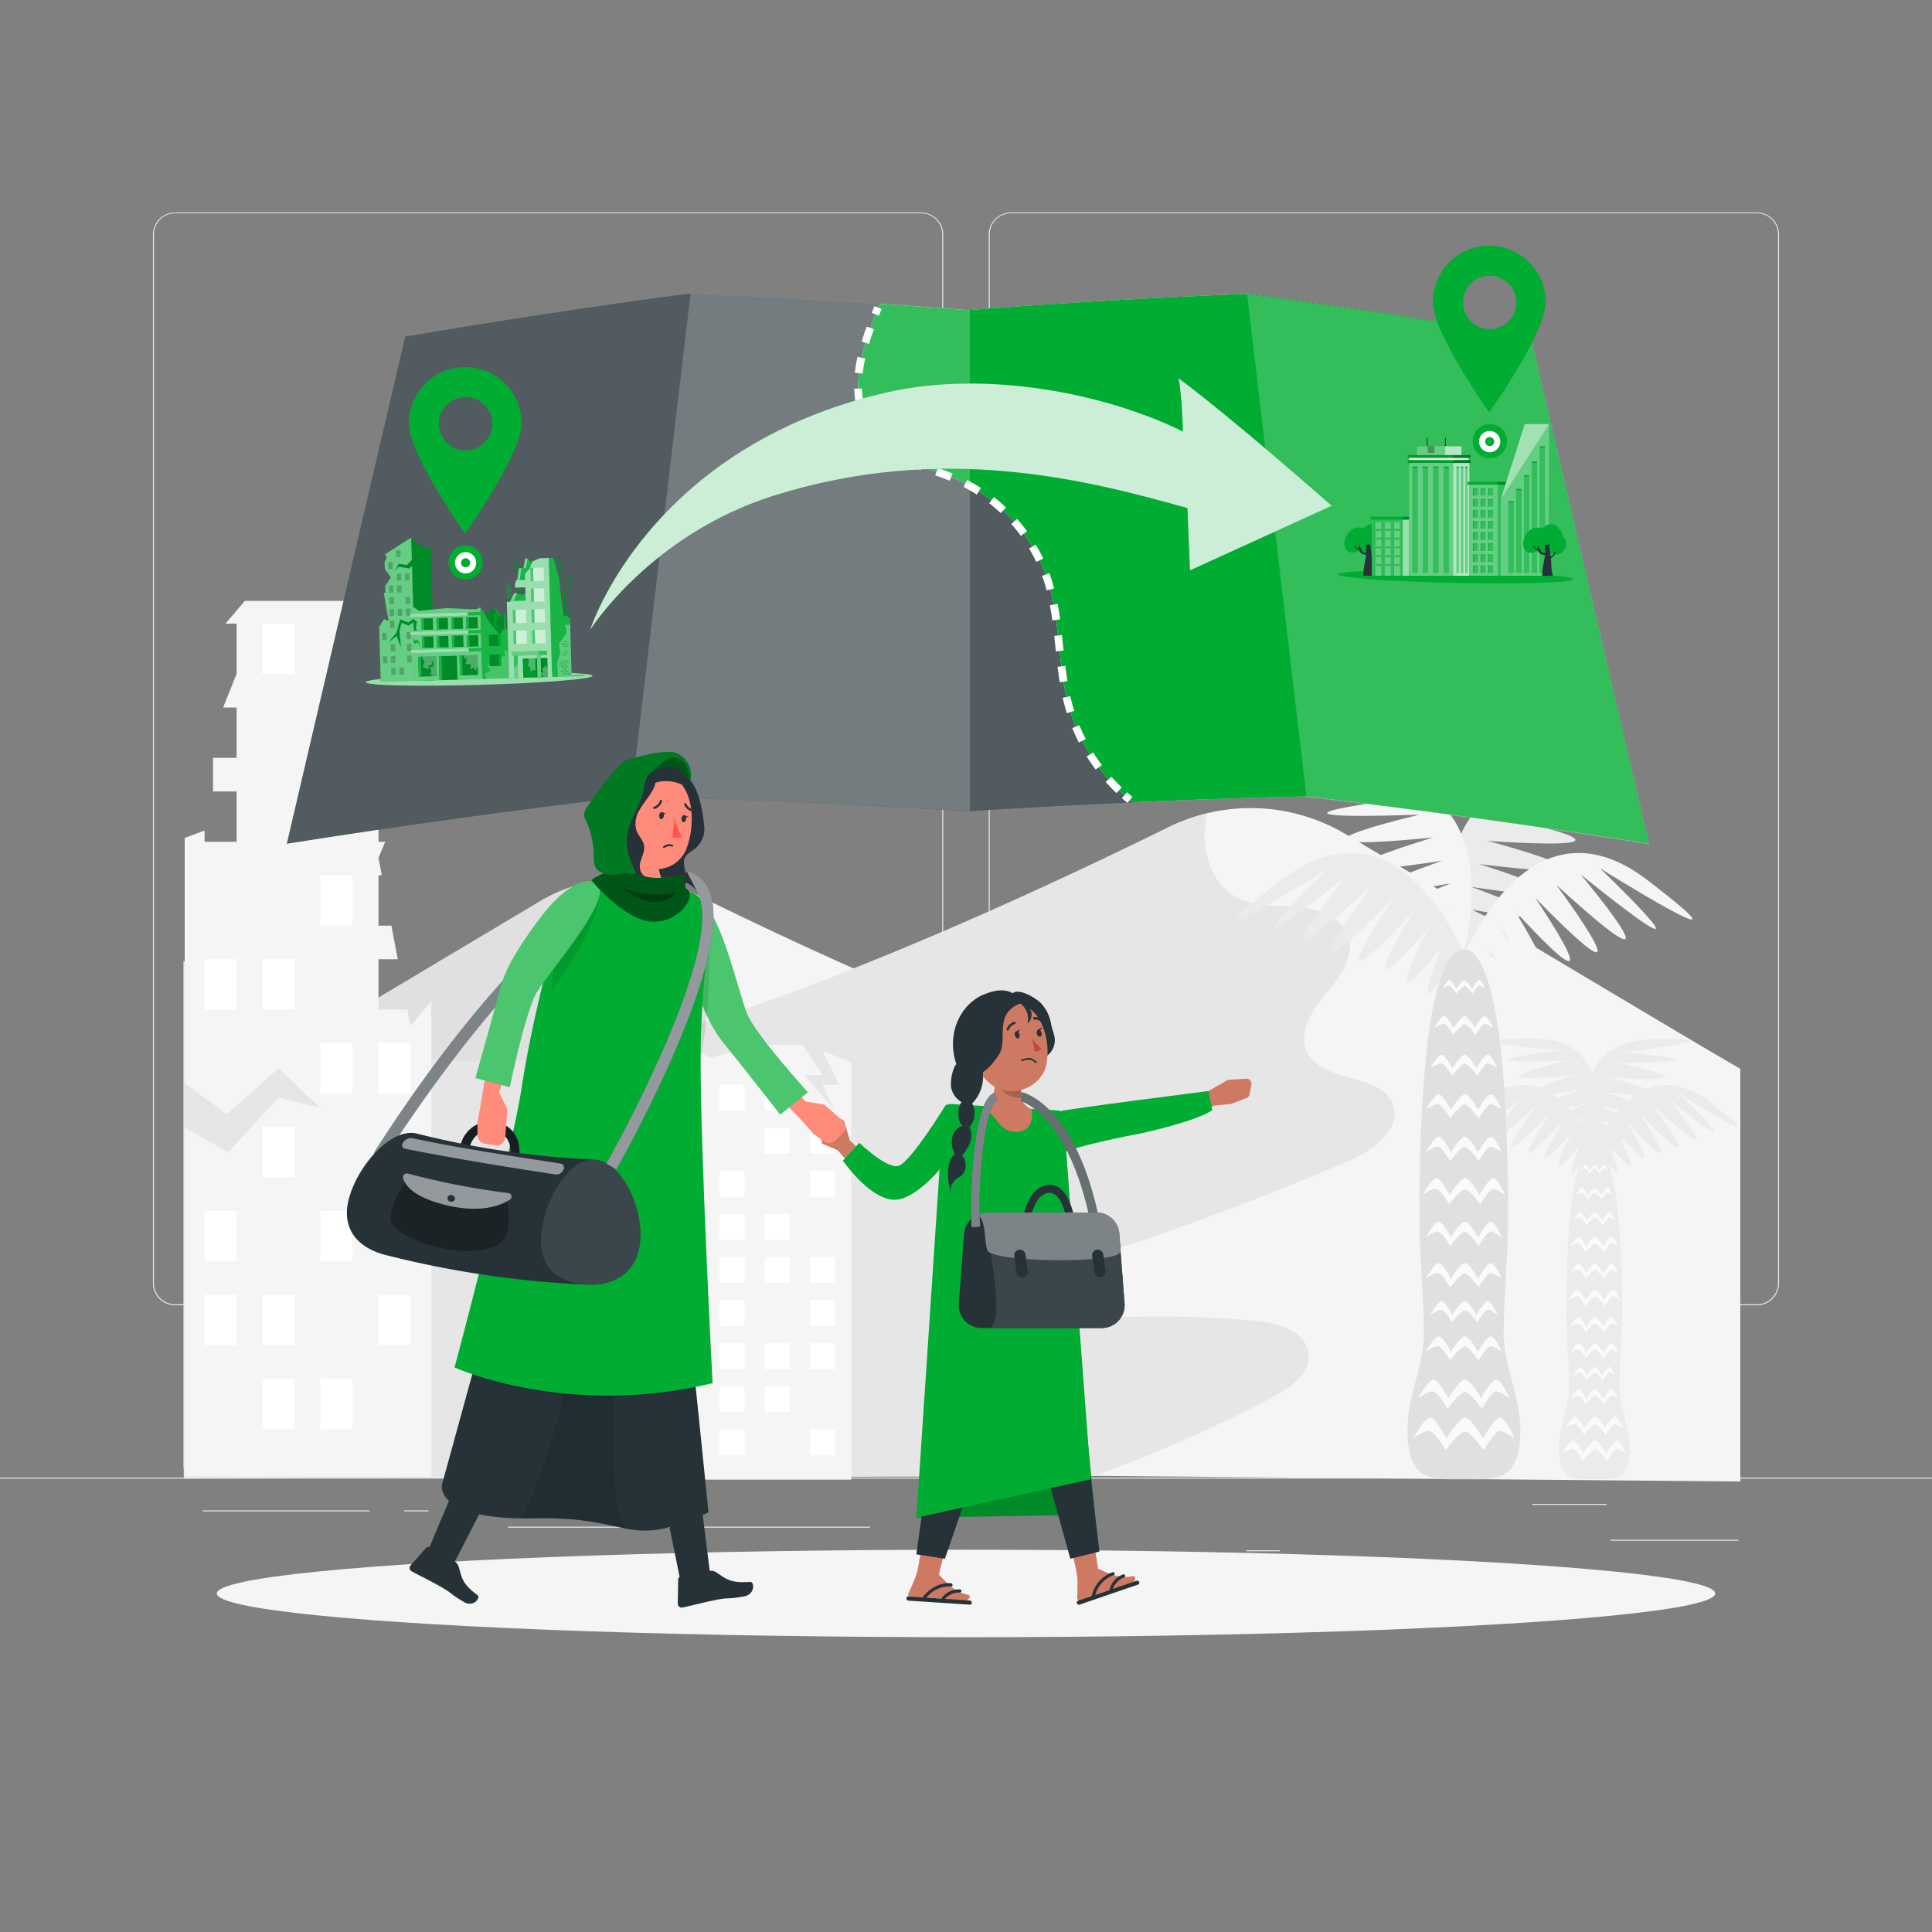 <svg xmlns="http://www.w3.org/2000/svg" viewBox="0 0 500 500"><rect x="0" y="0" width="500" height="500" fill="#808080" stroke="none"/><g id="freepik--background-complete--inject-1"><rect x="416.78" y="398.49" width="33.12" height="0.25" style="fill:#ebebeb"></rect><rect x="322.53" y="401.21" width="8.69" height="0.25" style="fill:#ebebeb"></rect><rect x="396.59" y="389.21" width="19.19" height="0.25" style="fill:#ebebeb"></rect><rect x="52.46" y="390.89" width="43.19" height="0.25" style="fill:#ebebeb"></rect><rect x="104.56" y="390.89" width="6.33" height="0.25" style="fill:#ebebeb"></rect><rect x="131.47" y="395.11" width="93.68" height="0.25" style="fill:#ebebeb"></rect><path d="M238.4,337.8H45.3a5.71,5.71,0,0,1-5.71-5.71V60.66A5.71,5.71,0,0,1,45.3,55H238.4a5.71,5.71,0,0,1,5.71,5.71V332.09A5.71,5.71,0,0,1,238.4,337.8ZM45.3,55.2a5.47,5.47,0,0,0-5.46,5.46V332.09a5.47,5.47,0,0,0,5.46,5.46H238.4a5.47,5.47,0,0,0,5.46-5.46V60.66a5.47,5.47,0,0,0-5.46-5.46Z" style="fill:#ebebeb"></path><path d="M454.7,337.8H261.6a5.71,5.71,0,0,1-5.71-5.71V60.66A5.71,5.71,0,0,1,261.6,55H454.7a5.71,5.71,0,0,1,5.71,5.71V332.09A5.71,5.71,0,0,1,454.7,337.8ZM261.6,55.2a5.47,5.47,0,0,0-5.46,5.46V332.09a5.47,5.47,0,0,0,5.46,5.46H454.7a5.47,5.47,0,0,0,5.46-5.46V60.66a5.47,5.47,0,0,0-5.46-5.46Z" style="fill:#ebebeb"></path><rect y="382.4" width="500" height="0.25" style="fill:#ebebeb"></rect><path d="M407.58,379.41V262.48s-27.05,27.44-81,22.85c-39.62-3.37-110.87-36.33-146-53.62a42.94,42.94,0,0,0-41,1.64C111,250.41,61.72,279.8,56.35,283l-7.62,4.46v95.13Z" style="fill:#f5f5f5"></path><path d="M161.79,265.11c-1,2.44-3.07,4.28-5.1,6a142,142,0,0,1-27,17.77s-56.57,35.19-81,50.22V287.41L56.35,283c5.37-3.15,54.66-32.54,83.27-49.6a42.77,42.77,0,0,1,21.3-6,7.36,7.36,0,0,1,3.15,4.63c.63,3.34-1.37,6.62-3.83,8.95s-5.42,4.11-7.66,6.66c-1.57,1.78-2.74,4.44-1.51,6.47,1.79,2.95,6.57,1.78,9.32,3.86C162.5,259.46,162.81,262.66,161.79,265.11Z" style="fill:#e0e0e0"></path><path d="M47.51,379.9V248.64s30.37,30.8,91,25.65c44.48-3.78,124.46-40.78,163.85-60.19a48.18,48.18,0,0,1,46,1.84c32.11,19.15,87.44,52.14,93.47,55.67l8.56,5V383.41Z" style="fill:#f5f5f5"></path><path d="M348.91,300.48A732.62,732.62,0,0,1,253.45,334c-3.51,1-7.89,3.14-7.28,6.73.65,3.86,6,4.14,9.9,3.51a273.36,273.36,0,0,1,68.81-2.41c5.84.54,13.14,2.66,13.76,8.5.53,5.07-4.58,8.74-9.08,11.13A347.08,347.08,0,0,1,283,382l-235.45.7v-134s30.37,30.8,91,25.65c44.48-3.78,124.46-40.78,163.85-60.19a47.83,47.83,0,0,1,10-3.62c-2,8.79.7,18.75,8.8,22.23,4.77,2,10.21,1.46,15.38,2s10.94,2.84,12.43,7.82c1.6,5.32-2.42,10.53-6,14.78s-7.15,10-4.69,15c4,8.14,19.39,5.09,22.25,13.69C362.66,292.46,355.19,297.78,348.91,300.48Z" style="fill:#e6e6e6"></path><path d="M412.53,299.44s-10.29-30,15.1-30.5-7.33,3.34-7.33,3.34,31.05,2.75-1.74,2.76c0,0,28.82,5.78-2.08,3.79,0,0,28,7.37-1.38,3.8,0,0,25.15,7.72-1.27,3.72,0,0,21.67,7.71-.24,3.64,0,0,18,7.67.66,3.89,0,0,14.38,8.25-.62,2.59Z" style="fill:#ebebeb"></path><path d="M412.2,298.73s9.32-30.27-16.07-30,7.43,3.1,7.43,3.1-30.94,3.75,1.83,2.7c0,0-28.62,6.71,2.2,3.73,0,0-27.75,8.27,1.5,3.75,0,0-24.89,8.53,1.39,3.67,0,0-21.41,8.41.36,3.63,0,0-17.75,8.25-.53,3.91,0,0-14.11,8.71.7,2.57Z" style="fill:#ebebeb"></path><path d="M413.68,299.59S403,269.77,382.84,285.23s7.8-2,7.8-2-22.51,21.56,3.09,1.07c0,0-18.88,22.54,4,1.66,0,0-17.24,23.26,3.45,2.1,0,0-14.79,21.75,3.32,2.11,0,0-12.09,19.57,2.46,2.69,0,0-9.26,17.24,1.92,3.45,0,0-6.06,15.43,2.11,1.63Z" style="fill:#ebebeb"></path><path d="M411.71,299.59s10.69-29.82,30.84-14.36-7.8-2-7.8-2,22.51,21.56-3.09,1.07c0,0,18.88,22.54-4,1.66,0,0,17.24,23.26-3.45,2.1,0,0,14.79,21.75-3.31,2.11,0,0,12.08,19.57-2.47,2.69,0,0,9.26,17.24-1.92,3.45,0,0,6.06,15.43-2.11,1.63Z" style="fill:#ebebeb"></path><path d="M419.25,361.37c-.55-4,.57-13.57.57-21.39,0-31.32-3.24-43.5-7.23-43.5s-7.22,12.18-7.22,43.5c0,7.82,1.12,17.39.57,21.39-.61,4.45-2.54,9-2.54,13.26,0,8.84,4.11,8.18,9.19,8.18s9.2.66,9.2-8.18C421.79,370.34,419.86,365.82,419.25,361.37Z" style="fill:#ebebeb"></path><path d="M407.78,309.33s1.09-2,1.64-2,1.54,2,1.54,2,1.21-2,1.79-2,1.66,2,1.66,2,1.09-2,1.63-2,1.37,2,1.37,2-1.08-.8-1.46-.7-1.45,1.8-1.45,1.8-1.21-1.75-1.75-1.76-1.85,1.76-1.85,1.76-1-1.65-1.45-1.8S407.78,309.33,407.78,309.33Z" style="fill:#fafafa"></path><path d="M409.06,302.94s.8-1.45,1.2-1.44,1.13,1.44,1.13,1.44.89-1.45,1.32-1.44,1.22,1.44,1.22,1.44.8-1.47,1.2-1.44,1,1.44,1,1.44-.79-.59-1.07-.51-1.06,1.32-1.06,1.32-.89-1.29-1.29-1.29-1.36,1.29-1.36,1.29-.72-1.22-1.07-1.32S409.06,302.94,409.06,302.94Z" style="fill:#fafafa"></path><path d="M407.13,315.87s1.24-2.24,1.86-2.23,1.75,2.23,1.75,2.23,1.37-2.24,2-2.23,1.89,2.23,1.89,2.23,1.23-2.26,1.85-2.23,1.55,2.23,1.55,2.23-1.22-.91-1.65-.79-1.65,2-1.65,2-1.37-2-2-2-2.1,2-2.1,2-1.1-1.88-1.65-2S407.13,315.87,407.13,315.87Z" style="fill:#fafafa"></path><path d="M407.13,356s1.24-2.23,1.86-2.22,1.75,2.22,1.75,2.22,1.37-2.23,2-2.22,1.89,2.22,1.89,2.22,1.23-2.26,1.85-2.22,1.55,2.22,1.55,2.22-1.22-.9-1.65-.78-1.65,2-1.65,2-1.37-2-2-2-2.1,2-2.1,2-1.1-1.87-1.65-2S407.13,356,407.13,356Z" style="fill:#fafafa"></path><path d="M406.41,322.62s1.4-2.53,2.1-2.52,2,2.52,2,2.52,1.56-2.53,2.3-2.52,2.14,2.52,2.14,2.52,1.4-2.56,2.1-2.52,1.75,2.52,1.75,2.52-1.38-1-1.87-.89-1.86,2.31-1.86,2.31-1.56-2.25-2.26-2.26-2.37,2.26-2.37,2.26-1.25-2.12-1.87-2.31S406.41,322.62,406.41,322.62Z" style="fill:#fafafa"></path><path d="M406.41,350.13s1.4-2.53,2.1-2.52,2,2.52,2,2.52,1.56-2.54,2.3-2.52,2.14,2.52,2.14,2.52,1.4-2.56,2.1-2.52,1.75,2.52,1.75,2.52-1.38-1-1.87-.89-1.86,2.3-1.86,2.3-1.56-2.24-2.26-2.25-2.37,2.25-2.37,2.25-1.25-2.12-1.87-2.3S406.41,350.13,406.41,350.13Z" style="fill:#fafafa"></path><path d="M406.41,329.54s1.4-2.53,2.1-2.52,2,2.52,2,2.52,1.56-2.53,2.3-2.52,2.14,2.52,2.14,2.52,1.4-2.56,2.1-2.52,1.75,2.52,1.75,2.52-1.38-1-1.87-.89-1.86,2.31-1.86,2.31-1.56-2.25-2.26-2.26-2.37,2.26-2.37,2.26-1.25-2.12-1.87-2.31S406.41,329.54,406.41,329.54Z" style="fill:#fafafa"></path><path d="M406.41,343.38s1.4-2.53,2.1-2.52,2,2.52,2,2.52,1.56-2.53,2.3-2.52,2.14,2.52,2.14,2.52,1.4-2.56,2.1-2.52,1.75,2.52,1.75,2.52-1.38-1-1.87-.89-1.86,2.31-1.86,2.31-1.56-2.25-2.26-2.26-2.37,2.26-2.37,2.26-1.25-2.12-1.87-2.31S406.41,343.38,406.41,343.38Z" style="fill:#fafafa"></path><path d="M406.41,362.05s1.4-2.53,2.1-2.52,2,2.52,2,2.52,1.56-2.54,2.3-2.52,2.14,2.52,2.14,2.52,1.4-2.56,2.1-2.52,1.75,2.52,1.75,2.52-1.38-1-1.87-.89-1.86,2.3-1.86,2.3-1.56-2.24-2.26-2.25-2.37,2.25-2.37,2.25-1.25-2.12-1.87-2.3S406.41,362.05,406.41,362.05Z" style="fill:#fafafa"></path><path d="M405.14,369.62s1.68-3.05,2.53-3,2.39,3,2.39,3,1.88-3.06,2.77-3,2.58,3,2.58,3,1.69-3.09,2.53-3,2.11,3,2.11,3-1.66-1.24-2.25-1.08c-.75.21-2.25,2.78-2.25,2.78s-1.87-2.7-2.72-2.71-2.86,2.71-2.86,2.71-1.51-2.55-2.25-2.78S405.14,369.62,405.14,369.62Z" style="fill:#fafafa"></path><path d="M404.32,376.18s1.87-3.38,2.81-3.36,2.65,3.36,2.65,3.36,2.09-3.39,3.07-3.36,2.87,3.36,2.87,3.36,1.87-3.42,2.81-3.36,2.34,3.36,2.34,3.36-1.85-1.37-2.5-1.19c-.83.23-2.5,3.09-2.5,3.09s-2.08-3-3-3-3.17,3-3.17,3-1.67-2.84-2.5-3.09S404.32,376.18,404.32,376.18Z" style="fill:#fafafa"></path><path d="M405.86,336.51s1.52-2.75,2.29-2.74,2.16,2.74,2.16,2.74,1.69-2.76,2.5-2.74,2.32,2.74,2.32,2.74,1.53-2.79,2.29-2.74,1.91,2.74,1.91,2.74-1.51-1.12-2-1-2,2.51-2,2.51-1.69-2.44-2.45-2.45-2.59,2.45-2.59,2.45-1.36-2.31-2-2.51S405.86,336.51,405.86,336.51Z" style="fill:#fafafa"></path><path d="M378.72,250.38s-16.35-47.59,24-48.44-11.63,5.3-11.63,5.3,49.31,4.36-2.77,4.39c0,0,45.79,9.18-3.3,6,0,0,44.48,11.71-2.19,6,0,0,39.94,12.27-2,5.91,0,0,34.42,12.25-.39,5.78,0,0,28.6,12.18,1,6.18,0,0,22.85,13.1-1,4.12Z" style="fill:#ebebeb"></path><path d="M378.19,249.26s14.81-48.09-25.53-47.64,11.81,4.92,11.81,4.92-49.15,6,2.91,4.3c0,0-45.47,10.65,3.49,5.91,0,0-44.08,13.14,2.39,6,0,0-39.53,13.55,2.2,5.84,0,0-34,13.35.57,5.76,0,0-28.2,13.1-.84,6.21,0,0-22.42,13.84,1.11,4.08Z" style="fill:#f5f5f5"></path><path d="M380.55,250.62s-17-47.36-49-22.81,12.4-3.14,12.4-3.14-35.76,34.24,4.9,1.69c0,0-30,35.8,6.35,2.64,0,0-27.4,36.95,5.48,3.33,0,0-23.51,34.56,5.26,3.36,0,0-19.2,31.08,3.92,4.27,0,0-14.71,27.39,3.05,5.47,0,0-9.64,24.52,3.34,2.6Z" style="fill:#ebebeb"></path><path d="M377.41,250.62s17-47.36,49-22.81-12.4-3.14-12.4-3.14,35.76,34.24-4.9,1.69c0,0,30,35.8-6.35,2.64,0,0,27.4,36.95-5.48,3.33,0,0,23.5,34.56-5.26,3.36,0,0,19.2,31.08-3.92,4.27,0,0,14.71,27.39-3.05,5.47,0,0,9.64,24.52-3.34,2.6Z" style="fill:#f5f5f5"></path><path d="M389.39,348.75c-.87-6.35.9-21.56.9-34,0-49.74-5.14-69.09-11.47-69.09S367.35,265,367.35,314.77c0,12.42,1.77,27.63.9,34-1,7.06-4,14.25-4,21.06,0,14,6.54,13,14.61,13s14.61,1.05,14.61-13C393.43,363,390.36,355.81,389.39,348.75Z" style="fill:#e0e0e0"></path><path d="M371.18,266.08s1.72-3.12,2.59-3.1,2.45,3.1,2.45,3.1,1.93-3.13,2.84-3.1,2.64,3.1,2.64,3.1,1.73-3.16,2.6-3.1,2.16,3.1,2.16,3.1-1.71-1.26-2.31-1.1c-.76.21-2.3,2.85-2.3,2.85s-1.92-2.77-2.79-2.78-2.93,2.78-2.93,2.78-1.55-2.62-2.31-2.85S371.18,266.08,371.18,266.08Z" style="fill:#fafafa"></path><path d="M373.2,255.94s1.27-2.3,1.91-2.29,1.8,2.29,1.8,2.29,1.41-2.31,2.09-2.29,1.94,2.29,1.94,2.29,1.27-2.33,1.91-2.29,1.59,2.29,1.59,2.29-1.26-.93-1.7-.81-1.7,2.09-1.7,2.09-1.41-2-2-2.05-2.16,2.05-2.16,2.05-1.13-1.92-1.69-2.09S373.2,255.94,373.2,255.94Z" style="fill:#fafafa"></path><path d="M370.14,276.47s2-3.54,2.95-3.53,2.78,3.53,2.78,3.53,2.18-3.55,3.22-3.53,3,3.53,3,3.53,2-3.59,3-3.53,2.45,3.53,2.45,3.53-1.93-1.43-2.61-1.25c-.88.24-2.62,3.24-2.62,3.24s-2.18-3.15-3.17-3.16-3.33,3.16-3.33,3.16-1.75-3-2.62-3.24S370.14,276.47,370.14,276.47Z" style="fill:#fafafa"></path><path d="M370.14,340.26s2-3.55,2.95-3.53,2.78,3.53,2.78,3.53,2.18-3.56,3.22-3.53,3,3.53,3,3.53,2-3.59,3-3.53,2.45,3.53,2.45,3.53-1.93-1.44-2.61-1.25c-.88.24-2.62,3.23-2.62,3.23s-2.18-3.14-3.17-3.16-3.33,3.16-3.33,3.16-1.75-3-2.62-3.23S370.14,340.26,370.14,340.26Z" style="fill:#fafafa"></path><path d="M369,287.2s2.22-4,3.34-4,3.15,4,3.15,4,2.47-4,3.65-4,3.4,4,3.4,4,2.22-4.07,3.34-4,2.78,4,2.78,4-2.2-1.63-3-1.42c-1,.28-3,3.67-3,3.67s-2.47-3.56-3.58-3.58-3.77,3.58-3.77,3.58-2-3.37-3-3.67S369,287.2,369,287.2Z" style="fill:#fafafa"></path><path d="M369,330.89s2.22-4,3.34-4,3.15,4,3.15,4,2.47-4,3.65-4,3.4,4,3.4,4,2.22-4.06,3.34-4,2.78,4,2.78,4-2.2-1.62-3-1.41c-1,.27-3,3.66-3,3.66s-2.47-3.56-3.58-3.58-3.77,3.58-3.77,3.58-2-3.37-3-3.66S369,330.89,369,330.89Z" style="fill:#fafafa"></path><path d="M369,298.19s2.22-4,3.34-4,3.15,4,3.15,4,2.47-4,3.65-4,3.4,4,3.4,4,2.22-4.06,3.34-4,2.78,4,2.78,4-2.2-1.62-3-1.41c-1,.27-3,3.66-3,3.66s-2.47-3.56-3.58-3.58-3.77,3.58-3.77,3.58-2-3.37-3-3.66S369,298.19,369,298.19Z" style="fill:#fafafa"></path><path d="M369,320.18s2.22-4,3.34-4,3.15,4,3.15,4,2.47-4,3.65-4,3.4,4,3.4,4,2.22-4.07,3.34-4,2.78,4,2.78,4-2.2-1.63-3-1.42c-1,.27-3,3.67-3,3.67s-2.47-3.57-3.58-3.59-3.77,3.59-3.77,3.59-2-3.37-3-3.67S369,320.18,369,320.18Z" style="fill:#fafafa"></path><path d="M369,349.83s2.22-4,3.34-4,3.15,4,3.15,4,2.47-4,3.65-4,3.4,4,3.4,4,2.22-4.07,3.34-4,2.78,4,2.78,4-2.2-1.63-3-1.42c-1,.27-3,3.67-3,3.67s-2.47-3.57-3.58-3.59-3.77,3.59-3.77,3.59-2-3.37-3-3.67S369,349.83,369,349.83Z" style="fill:#fafafa"></path><path d="M367,361.85s2.68-4.85,4-4.82,3.8,4.82,3.8,4.82,3-4.85,4.39-4.82,4.1,4.82,4.1,4.82,2.68-4.9,4-4.82,3.36,4.82,3.36,4.82-2.65-2-3.58-1.71c-1.19.33-3.58,4.42-3.58,4.42s-3-4.29-4.32-4.32-4.54,4.32-4.54,4.32-2.4-4.06-3.58-4.42S367,361.85,367,361.85Z" style="fill:#fafafa"></path><path d="M365.67,372.28s3-5.38,4.47-5.35,4.21,5.35,4.21,5.35,3.31-5.39,4.88-5.35,4.55,5.35,4.55,5.35,3-5.44,4.46-5.35,3.72,5.35,3.72,5.35-2.93-2.18-4-1.9c-1.32.36-4,4.9-4,4.9s-3.31-4.76-4.8-4.79-5,4.79-5,4.79-2.66-4.5-4-4.9S365.67,372.28,365.67,372.28Z" style="fill:#fafafa"></path><path d="M368.13,309.26s2.41-4.37,3.63-4.35,3.43,4.35,3.43,4.35,2.69-4.38,4-4.35,3.69,4.35,3.69,4.35,2.42-4.42,3.64-4.35,3,4.35,3,4.35-2.39-1.77-3.23-1.54c-1.07.3-3.22,4-3.22,4s-2.69-3.88-3.9-3.9-4.11,3.9-4.11,3.9-2.16-3.67-3.23-4S368.13,309.26,368.13,309.26Z" style="fill:#fafafa"></path><rect x="102.7" y="161.39" width="8.29" height="13.03" style="fill:#fff"></rect><rect x="87.69" y="183.11" width="8.29" height="13.03" style="fill:#fff"></rect><rect x="102.7" y="183.11" width="8.29" height="13.03" style="fill:#fff"></rect><rect x="87.69" y="204.82" width="8.29" height="13.03" style="fill:#fff"></rect><rect x="72.69" y="226.54" width="8.29" height="13.03" style="fill:#fff"></rect><rect x="102.7" y="291.68" width="8.29" height="13.03" style="fill:#fff"></rect><rect x="102.7" y="313.4" width="8.29" height="13.03" style="fill:#fff"></rect><polygon points="111.62 155.5 63.38 155.5 58.35 161.39 61.23 161.39 61.23 174.42 61.23 174.42 57.74 183.1 61.23 183.1 61.23 196.13 55.13 196.13 55.13 204.82 61.23 204.82 61.23 217.85 52.94 217.85 52.94 214.94 47.8 216.86 47.8 280.32 58.68 288.35 72.09 276.48 82.94 286.76 72.09 284.06 59.08 298.2 47.8 291.89 47.8 382.13 111.62 382.13 111.62 259.12 106.24 265.49 105.44 261.28 97.95 261.28 97.95 248.25 102.95 248.25 101.29 239.56 97.95 239.56 97.95 226.54 98.81 226.54 97.95 222.01 99.7 217.85 97.95 217.85 97.95 204.82 105.17 204.82 111.62 189.48 111.62 155.5" style="fill:#f5f5f5"></polygon><rect x="67.94" y="161.39" width="8.29" height="13.03" style="fill:#fff"></rect><rect x="82.94" y="226.54" width="8.29" height="13.03" style="fill:#fff"></rect><rect x="52.94" y="248.25" width="8.29" height="13.03" style="fill:#fff"></rect><rect x="67.94" y="248.25" width="8.29" height="13.03" style="fill:#fff"></rect><rect x="82.94" y="269.97" width="8.29" height="13.03" style="fill:#fff"></rect><rect x="97.95" y="269.97" width="8.29" height="13.03" style="fill:#fff"></rect><rect x="67.94" y="291.68" width="8.29" height="13.03" style="fill:#fff"></rect><rect x="52.94" y="313.4" width="8.29" height="13.03" style="fill:#fff"></rect><rect x="82.94" y="313.4" width="8.29" height="13.03" style="fill:#fff"></rect><rect x="52.94" y="335.11" width="8.29" height="13.03" style="fill:#fff"></rect><rect x="67.94" y="335.11" width="8.29" height="13.03" style="fill:#fff"></rect><rect x="97.95" y="335.11" width="8.29" height="13.03" style="fill:#fff"></rect><rect x="67.94" y="356.83" width="8.29" height="13.03" style="fill:#fff"></rect><rect x="82.94" y="356.83" width="8.29" height="13.03" style="fill:#fff"></rect><polygon points="212.87 271.95 217.16 280.74 212.87 280.74 216.11 287.43 208.12 278.22 212.87 278.22 207.71 270.42 195.4 270.42 183.88 273.76 177.74 270.42 170.5 277.96 170.5 382.93 220.31 382.93 220.31 274.93 212.87 271.95" style="fill:#f5f5f5"></polygon><rect x="174.5" y="280.74" width="6.47" height="6.69" style="fill:#fff"></rect><rect x="186.21" y="280.74" width="6.47" height="6.69" style="fill:#fff"></rect><rect x="197.92" y="280.74" width="6.47" height="6.69" style="fill:#fff"></rect><rect x="174.5" y="291.89" width="6.47" height="6.69" style="fill:#fff"></rect><rect x="197.92" y="291.89" width="6.47" height="6.69" style="fill:#fff"></rect><rect x="209.64" y="291.89" width="6.47" height="6.69" style="fill:#fff"></rect><rect x="174.5" y="303.04" width="6.47" height="6.69" style="fill:#fff"></rect><rect x="186.21" y="303.04" width="6.47" height="6.69" style="fill:#fff"></rect><rect x="209.64" y="303.04" width="6.47" height="6.69" style="fill:#fff"></rect><rect x="174.5" y="314.19" width="6.47" height="6.69" style="fill:#fff"></rect><rect x="186.21" y="314.19" width="6.47" height="6.69" style="fill:#fff"></rect><rect x="197.92" y="314.19" width="6.47" height="6.69" style="fill:#fff"></rect><rect x="186.21" y="325.34" width="6.47" height="6.69" style="fill:#fff"></rect><rect x="197.92" y="325.34" width="6.47" height="6.69" style="fill:#fff"></rect><rect x="209.64" y="325.34" width="6.47" height="6.69" style="fill:#fff"></rect><rect x="174.5" y="336.49" width="6.47" height="6.69" style="fill:#fff"></rect><rect x="186.21" y="336.49" width="6.47" height="6.69" style="fill:#fff"></rect><rect x="209.64" y="336.49" width="6.47" height="6.69" style="fill:#fff"></rect><rect x="186.21" y="347.64" width="6.47" height="6.69" style="fill:#fff"></rect><rect x="197.92" y="347.64" width="6.47" height="6.69" style="fill:#fff"></rect><rect x="209.64" y="347.64" width="6.47" height="6.69" style="fill:#fff"></rect><rect x="174.5" y="358.79" width="6.47" height="6.69" style="fill:#fff"></rect><rect x="186.21" y="358.79" width="6.47" height="6.69" style="fill:#fff"></rect><rect x="197.92" y="358.79" width="6.47" height="6.69" style="fill:#fff"></rect><rect x="186.21" y="369.94" width="6.47" height="6.69" style="fill:#fff"></rect><rect x="209.64" y="369.94" width="6.47" height="6.69" style="fill:#fff"></rect></g><g id="freepik--Shadow--inject-1"><ellipse id="freepik--path--inject-1" cx="250" cy="412.39" rx="193.89" ry="11.32" style="fill:#f5f5f5"></ellipse></g><g id="freepik--Map--inject-1"><path d="M338.14,206.1c-29.32.71-58.46,2-87.64,3.85-29.18-1.85-58.32-3.14-87.64-3.85-29.79,3.53-59.26,7.61-88.63,12.25q15.33-65.61,30.65-131.22C129.18,83,153.56,79.26,178.22,76c24.2,1,48.23,2.36,72.28,4.21,24.05-1.85,48.08-3.26,72.28-4.21,24.65,3.28,49,7,73.34,11.15q15.33,65.61,30.65,131.22C397.4,213.71,367.93,209.63,338.14,206.1Z" style="fill:#263238"></path><path d="M338.14,206.1c-29.32.71-58.46,2-87.64,3.85-29.18-1.85-58.32-3.14-87.64-3.85-29.79,3.53-59.26,7.61-88.63,12.25q15.33-65.61,30.65-131.22C129.18,83,153.56,79.26,178.22,76c24.2,1,48.23,2.36,72.28,4.21,24.05-1.85,48.08-3.26,72.28-4.21,24.65,3.28,49,7,73.34,11.15q15.33,65.61,30.65,131.22C397.4,213.71,367.93,209.63,338.14,206.1Z" style="fill:#fff;opacity:0.2"></path><path d="M426.77,218.35c-29.38-4.64-58.84-8.72-88.63-12.24q-22.49.52-44.86,1.53l-.85-.63a48.12,48.12,0,0,1-15.89-24.46c-2.85-10.48-2.08-21.72-5.32-32.07A43.55,43.55,0,0,0,247,123.78c-6.86-2.89-14.82-4.22-19.88-9.68-4.13-4.47-5.45-11-4.89-17s2.81-11.81,5-17.47l.39-1q11.44.74,22.88,1.62c24.06-1.85,48.08-3.26,72.28-4.21,24.65,3.28,49,7,73.34,11.15Q411.45,152.74,426.77,218.35Z" style="fill:#fff"></path><path d="M426.77,218.35c-29.38-4.64-58.84-8.72-88.63-12.24q-22.49.52-44.86,1.53l-.85-.63a48.12,48.12,0,0,1-15.89-24.46c-2.85-10.48-2.08-21.72-5.32-32.07A43.55,43.55,0,0,0,247,123.78c-6.86-2.89-14.82-4.22-19.88-9.68-4.13-4.47-5.45-11-4.89-17s2.81-11.81,5-17.47l.39-1q11.44.74,22.88,1.62c24.06-1.85,48.08-3.26,72.28-4.21,24.65,3.28,49,7,73.34,11.15Q411.45,152.74,426.77,218.35Z" style="fill:#00AC32"></path><path d="M426.75,218.53c-29.37-4.63-58.84-8.71-88.63-12.25q-7.69-65.06-15.37-130.12c24.66,3.28,49.05,7,73.35,11.15Q411.42,152.92,426.75,218.53Z" style="fill:#fff;opacity:0.2"></path><path d="M251,80.19V209.94c-29.18-1.84-58.31-3.12-87.63-3.84Q171,141,178.72,76C202.91,76.93,226.94,78.34,251,80.19Z" style="fill:#fff;opacity:0.2"></path><rect x="225.95" y="79.46" width="1.87" height="2" transform="translate(69.89 262.96) rotate(-68.82)" style="fill:#fff"></rect><path d="M288.93,205.25c-1-.92-1.9-1.9-2.79-2.9l1.5-1.33c.85,1,1.75,1.9,2.67,2.78Zm-5.37-6.09c-.82-1.09-1.6-2.24-2.32-3.4l1.7-1c.69,1.11,1.44,2.21,2.22,3.25Zm-4.34-7c-.62-1.21-1.2-2.47-1.72-3.73l1.85-.76c.5,1.21,1,2.42,1.65,3.58Zm-3.12-7.59c-.19-.59-.36-1.19-.53-1.79s-.37-1.45-.53-2.17l1.95-.45c.16.7.33,1.4.52,2.09s.32,1.15.5,1.72Zm-1.84-8c-.2-1.23-.38-2.55-.56-4l2-.24c.18,1.45.36,2.75.56,3.95Zm-1-8-.12-1.14c-.1-.95-.2-1.91-.31-2.86l2-.22c.11,1,.21,1.92.31,2.87l.12,1.14Zm-.91-8c-.19-1.42-.4-2.7-.63-3.92l2-.37c.23,1.25.44,2.57.64,4Zm-1.48-7.78c-.18-.69-.38-1.38-.59-2.07s-.37-1.13-.58-1.69l1.88-.68q.33.89.6,1.77c.23.72.43,1.44.62,2.16Zm-2.68-7.38c-.56-1.17-1.19-2.34-1.86-3.46l1.72-1c.7,1.17,1.36,2.39,1.94,3.62Zm-4-6.73c-.77-1.06-1.6-2.09-2.46-3.07l1.5-1.32c.9,1,1.77,2.1,2.57,3.2Zm-5.19-5.9c-1-.9-2-1.76-3-2.56l1.23-1.58c1.08.84,2.12,1.75,3.12,2.69ZM252.78,128c-1.1-.71-2.25-1.38-3.4-2l.92-1.78c1.21.63,2.41,1.32,3.56,2.06Zm-7-3.6c-1.29-.52-2.61-1-3.74-1.38l.66-1.89c1.14.4,2.49.88,3.82,1.41Zm-7.55-2.7c-1.5-.54-2.71-1-3.81-1.5l.81-1.83c1,.46,2.22.92,3.68,1.44Zm-7.5-3.39a20.22,20.22,0,0,1-3.38-2.52l1.36-1.47a18.22,18.22,0,0,0,3,2.28Zm-6.14-5.76a19.3,19.3,0,0,1-1.93-3.76l1.86-.72a17.65,17.65,0,0,0,1.74,3.38Zm-3.07-7.8a28.17,28.17,0,0,1-.45-4.16l2-.06a25.35,25.35,0,0,0,.41,3.85Zm1.71-8.09-2-.22c.15-1.31.38-2.68.68-4.08l2,.43A38.48,38.48,0,0,0,223.26,96.65ZM224.91,89,223,88.39c.37-1.2.79-2.47,1.29-3.87l1.89.68C225.67,86.57,225.26,87.8,224.91,89Z" style="fill:#fff"></path><path d="M291.8,207.79c-.49-.41-1-.82-1.46-1.24l1.33-1.5c.46.41.92.8,1.39,1.19Z" style="fill:#fff"></path></g><g id="freepik--Arrow--inject-1"><path d="M344.64,130.89s-26.4-23.27-39.66-33c.94,4.06,1.17,13.79,1.17,13.79-20.29-10-51.1-15.9-76.4-10.18-62,14-77,61.46-77,61.46s15.57-24.64,47.48-34.68c43.67-13.74,80.74-4.17,107.09,3.21l.65,16.12Z" style="fill:#00AC32"></path><path d="M344.64,130.89s-26.4-23.27-39.66-33c.94,4.06,1.17,13.79,1.17,13.79-20.29-10-51.1-15.9-76.4-10.18-62,14-77,61.46-77,61.46s15.57-24.64,47.48-34.68c43.67-13.74,80.74-4.17,107.09,3.21l.65,16.12Z" style="fill:#fff;opacity:0.8"></path></g><g id="freepik--location-2--inject-1"><path d="M390,114.18a4.43,4.43,0,1,1-4.43-4.43A4.42,4.42,0,0,1,390,114.18Z" style="fill:#00AC32"></path><path d="M388.28,114.28a2.75,2.75,0,1,1-2.75-2.74A2.75,2.75,0,0,1,388.28,114.28Z" style="fill:#fff"></path><path d="M386.7,114.28a1.17,1.17,0,1,1-1.17-1.16A1.17,1.17,0,0,1,386.7,114.28Z" style="fill:#00AC32"></path><path d="M385.4,63.59a14.58,14.58,0,0,0-14.58,14.58c0,8,14.58,28.56,14.58,28.56S400,86.22,400,78.17A14.58,14.58,0,0,0,385.4,63.59Zm.13,21.58a6.9,6.9,0,1,1,6.9-6.9A6.9,6.9,0,0,1,385.53,85.17Z" style="fill:#00AC32"></path><path d="M407.16,149.93c0,.86-13.67,1.27-30.49.92s-30.44-1.34-30.42-2.21,13.67-1.27,30.49-.92S407.18,149.06,407.16,149.93Z" style="fill:#00AC32"></path><path d="M349.22,137.62a3,3,0,0,1,3.14-1,.72.72,0,0,0,.79-.14c1.11-1.07,2.89-1.19,3.63-.19a1.93,1.93,0,0,1,.22.36,1.21,1.21,0,0,0,.43.52,1.29,1.29,0,0,1,.34.32,1.8,1.8,0,0,1,.32,1.18.34.34,0,0,0,.18.31,1.34,1.34,0,0,1,.51.41,2.7,2.7,0,0,1-.59,3.24,1.91,1.91,0,0,1-2.55.53.14.14,0,0,0-.19,0c-.47.37-1,.37-1.29,0h0a.15.15,0,0,0-.23,0c-.48.43-1.07.45-1.36,0a.64.64,0,0,1-.12-.25.16.16,0,0,0-.2-.11.75.75,0,0,1-.84-.15.14.14,0,0,0-.17,0,2.15,2.15,0,0,1-2.85-.39C347.54,141,347.91,139,349.22,137.62Z" style="fill:#00AC32"></path><path d="M356,143.62l-.88.82c.07,1.16.12,2.7.12,2.7l.32,1.86-2.77,0s.13-1.58.13-1.66.53-3.1.53-3.1l.19-.56-1.43-.44-.26-.75-1.05-.59-.51-.79.2,0,.56.73.66.14-.28-.67h.32l.78,1.55,1,.21-.14-2.18c.81.38,1.07-.25,1.07-.25s.34,2.93.46,3.27l.52-.27.57-.89h.25Z" style="fill:#263238"></path><rect x="355.04" y="134.38" width="9.61" height="14.62" style="fill:#00AC32"></rect><rect x="355.04" y="134.38" width="7.99" height="14.62" style="fill:#fff;isolation:isolate;opacity:0.2"></rect><rect x="363.03" y="134.38" width="1.62" height="14.62" style="fill:#fff;isolation:isolate;opacity:0.6"></rect><rect x="355.72" y="135.13" width="1.74" height="1.74" style="fill:#00AC32"></rect><rect x="358.16" y="135.13" width="1.74" height="1.74" style="fill:#00AC32"></rect><rect x="360.6" y="135.13" width="1.74" height="1.74" style="fill:#00AC32"></rect><rect x="355.72" y="137.4" width="1.74" height="1.74" style="fill:#00AC32"></rect><rect x="358.16" y="137.4" width="1.74" height="1.74" style="fill:#00AC32"></rect><rect x="360.6" y="137.4" width="1.74" height="1.74" style="fill:#00AC32"></rect><rect x="355.72" y="139.67" width="1.74" height="1.74" style="fill:#00AC32"></rect><rect x="358.16" y="139.67" width="1.74" height="1.74" style="fill:#00AC32"></rect><rect x="360.6" y="139.67" width="1.74" height="1.74" style="fill:#00AC32"></rect><rect x="355.72" y="141.94" width="1.74" height="1.74" style="fill:#00AC32"></rect><rect x="358.16" y="141.94" width="1.74" height="1.74" style="fill:#00AC32"></rect><rect x="360.6" y="141.94" width="1.74" height="1.74" style="fill:#00AC32"></rect><rect x="355.72" y="144.21" width="1.74" height="1.74" style="fill:#00AC32"></rect><rect x="358.16" y="144.21" width="1.74" height="1.74" style="fill:#00AC32"></rect><rect x="360.6" y="144.21" width="1.74" height="1.74" style="fill:#00AC32"></rect><rect x="355.72" y="146.48" width="1.74" height="2.51" style="fill:#00AC32"></rect><rect x="358.16" y="146.48" width="1.74" height="2.51" style="fill:#00AC32"></rect><rect x="360.6" y="146.48" width="1.74" height="2.51" style="fill:#00AC32"></rect><rect x="355.87" y="135.13" width="1.6" height="1.74" style="fill:#fff;isolation:isolate;opacity:0.4"></rect><rect x="358.31" y="135.13" width="1.6" height="1.74" style="fill:#fff;isolation:isolate;opacity:0.4"></rect><rect x="360.74" y="135.13" width="1.6" height="1.74" style="fill:#fff;isolation:isolate;opacity:0.4"></rect><rect x="355.87" y="137.4" width="1.6" height="1.74" style="fill:#fff;isolation:isolate;opacity:0.4"></rect><rect x="358.31" y="137.4" width="1.6" height="1.74" style="fill:#fff;isolation:isolate;opacity:0.4"></rect><rect x="360.74" y="137.4" width="1.6" height="1.74" style="fill:#fff;isolation:isolate;opacity:0.4"></rect><rect x="355.87" y="139.67" width="1.6" height="1.74" style="fill:#fff;isolation:isolate;opacity:0.4"></rect><rect x="358.31" y="139.67" width="1.6" height="1.74" style="fill:#fff;isolation:isolate;opacity:0.4"></rect><rect x="360.74" y="139.67" width="1.6" height="1.74" style="fill:#fff;isolation:isolate;opacity:0.4"></rect><rect x="355.87" y="141.94" width="1.6" height="1.74" style="fill:#fff;isolation:isolate;opacity:0.4"></rect><rect x="358.31" y="141.94" width="1.6" height="1.74" style="fill:#fff;isolation:isolate;opacity:0.4"></rect><rect x="360.74" y="141.94" width="1.6" height="1.74" style="fill:#fff;isolation:isolate;opacity:0.4"></rect><rect x="355.87" y="144.21" width="1.6" height="1.74" style="fill:#fff;isolation:isolate;opacity:0.4"></rect><rect x="358.31" y="144.21" width="1.6" height="1.74" style="fill:#fff;isolation:isolate;opacity:0.4"></rect><rect x="360.74" y="144.21" width="1.6" height="1.74" style="fill:#fff;isolation:isolate;opacity:0.4"></rect><rect x="355.87" y="146.48" width="1.6" height="2.51" style="fill:#fff;isolation:isolate;opacity:0.4"></rect><rect x="358.31" y="146.48" width="1.6" height="2.51" style="fill:#fff;isolation:isolate;opacity:0.4"></rect><rect x="360.74" y="146.48" width="1.6" height="2.51" style="fill:#fff;isolation:isolate;opacity:0.4"></rect><polygon points="354.45 133.74 366.3 133.74 365.95 134.49 354.81 134.49 354.45 133.74" style="fill:#00AC32"></polygon><polygon points="363.2 133.74 366.3 133.74 365.95 134.49 363.04 134.49 363.2 133.74" style="isolation:isolate;opacity:0.2"></polygon><rect x="369.27" y="113.36" width="0.22" height="4.65" style="fill:#263238"></rect><rect x="373.96" y="113.36" width="0.22" height="4.65" style="fill:#263238"></rect><rect x="370.94" y="115.48" width="7.29" height="3.85" style="fill:#00AC32"></rect><rect x="370.94" y="115.48" width="7.29" height="3.85" style="fill:#fff;isolation:isolate;opacity:0.7"></rect><rect x="366.72" y="115.48" width="7.29" height="3.85" style="fill:#00AC32"></rect><rect x="366.72" y="115.48" width="7.29" height="3.85" style="fill:#fff;isolation:isolate;opacity:0.4"></rect><rect x="365.67" y="121.4" width="0.37" height="1.51" style="fill:#fff;isolation:isolate;opacity:0.5"></rect><rect x="365.67" y="123.94" width="0.37" height="1.51" style="fill:#fff;isolation:isolate;opacity:0.5"></rect><rect x="365.67" y="126.57" width="0.37" height="1.51" style="fill:#fff;isolation:isolate;opacity:0.5"></rect><rect x="365.67" y="129.21" width="0.37" height="1.51" style="fill:#fff;isolation:isolate;opacity:0.5"></rect><rect x="365.67" y="131.85" width="0.37" height="1.51" style="fill:#fff;isolation:isolate;opacity:0.5"></rect><rect x="365.67" y="134.49" width="0.37" height="1.51" style="fill:#fff;isolation:isolate;opacity:0.5"></rect><rect x="365.67" y="137.4" width="0.37" height="1.51" style="fill:#fff;isolation:isolate;opacity:0.5"></rect><rect x="365.67" y="140.31" width="0.37" height="1.51" style="fill:#fff;isolation:isolate;opacity:0.5"></rect><rect x="365.67" y="143.21" width="0.37" height="1.51" style="fill:#fff;isolation:isolate;opacity:0.5"></rect><rect x="365.67" y="146.12" width="0.37" height="1.51" style="fill:#fff;isolation:isolate;opacity:0.5"></rect><rect x="368.89" y="119.39" width="11.39" height="29.61" style="fill:#00AC32"></rect><rect x="364.67" y="119.39" width="11.39" height="29.61" style="fill:#00AC32"></rect><rect x="376.07" y="119.81" width="4.22" height="29.19" style="fill:#fff;isolation:isolate;opacity:0.7"></rect><rect x="364.67" y="119.39" width="11.39" height="29.61" style="fill:#fff;isolation:isolate;opacity:0.4"></rect><rect x="373.59" y="120.74" width="1.4" height="27.52" style="fill:#00AC32"></rect><rect x="370.89" y="120.74" width="1.4" height="27.52" style="fill:#00AC32"></rect><rect x="368.2" y="120.74" width="1.4" height="27.52" style="fill:#00AC32"></rect><rect x="365.51" y="120.74" width="1.4" height="27.52" style="fill:#00AC32"></rect><rect x="373.59" y="121.11" width="1.4" height="27.15" style="fill:#fff;isolation:isolate;opacity:0.2"></rect><rect x="370.89" y="121.11" width="1.4" height="27.15" style="fill:#fff;isolation:isolate;opacity:0.2"></rect><rect x="368.2" y="121.11" width="1.4" height="27.15" style="fill:#fff;isolation:isolate;opacity:0.2"></rect><rect x="365.51" y="121.11" width="1.4" height="27.15" style="fill:#fff;isolation:isolate;opacity:0.2"></rect><rect x="379.21" y="120.74" width="0.59" height="27.52" style="fill:#00AC32"></rect><rect x="378.08" y="120.74" width="0.59" height="27.52" style="fill:#00AC32"></rect><rect x="376.95" y="120.74" width="0.59" height="27.52" style="fill:#00AC32"></rect><rect x="379.21" y="121.11" width="0.59" height="27.15" style="fill:#fff;isolation:isolate;opacity:0.4"></rect><rect x="378.08" y="121.11" width="0.59" height="27.15" style="fill:#fff;isolation:isolate;opacity:0.4"></rect><rect x="376.95" y="121.11" width="0.59" height="27.15" style="fill:#fff;isolation:isolate;opacity:0.4"></rect><rect x="376.07" y="118.51" width="3.97" height="0.58" style="fill:#00AC32"></rect><rect x="364.67" y="118.37" width="15.37" height="0.72" style="fill:#f0f0f0"></rect><rect x="364.35" y="119.09" width="16.23" height="0.72" style="fill:#00AC32"></rect><rect x="364.35" y="117.78" width="16.23" height="0.72" style="fill:#00AC32"></rect><rect x="364.35" y="119.09" width="16.23" height="0.72" style="isolation:isolate;opacity:0.1"></rect><rect x="364.35" y="117.78" width="16.23" height="0.72" style="isolation:isolate;opacity:0.1"></rect><rect x="376.07" y="119.09" width="4.51" height="0.72" style="isolation:isolate;opacity:0.2"></rect><rect x="376.07" y="117.78" width="4.51" height="0.72" style="isolation:isolate;opacity:0.2"></rect><rect x="369.5" y="115.48" width="1.74" height="1.74" style="isolation:isolate;opacity:0.3"></rect><rect x="380.23" y="125.39" width="9.7" height="23.61" style="fill:#00AC32"></rect><rect x="380.23" y="125.39" width="7.38" height="23.61" style="fill:#fff;isolation:isolate;opacity:0.4"></rect><rect x="379.78" y="124.69" width="10.61" height="0.75" style="fill:#00AC32"></rect><rect x="387.61" y="124.69" width="2.77" height="0.75" style="isolation:isolate;opacity:0.2"></rect><rect x="387.61" y="125.44" width="2.32" height="23.55" style="fill:#fff;isolation:isolate;opacity:0.2"></rect><rect x="381.22" y="126.33" width="1.25" height="1.9" style="fill:#00AC32"></rect><rect x="381.22" y="126.46" width="1.25" height="1.77" style="fill:#fff;isolation:isolate;opacity:0.2"></rect><rect x="381.22" y="126.33" width="0.18" height="1.9" style="fill:#00AC32"></rect><rect x="383.2" y="126.33" width="1.25" height="1.9" style="fill:#00AC32"></rect><rect x="383.2" y="126.46" width="1.25" height="1.77" style="fill:#fff;isolation:isolate;opacity:0.2"></rect><rect x="383.2" y="126.33" width="0.18" height="1.9" style="fill:#00AC32"></rect><rect x="385.17" y="126.33" width="1.25" height="1.9" style="fill:#00AC32"></rect><rect x="385.17" y="126.46" width="1.25" height="1.77" style="fill:#fff;isolation:isolate;opacity:0.2"></rect><rect x="385.17" y="126.33" width="0.18" height="1.9" style="fill:#00AC32"></rect><rect x="381.22" y="129.19" width="1.25" height="1.9" style="fill:#00AC32"></rect><rect x="381.22" y="129.32" width="1.25" height="1.77" style="fill:#fff;isolation:isolate;opacity:0.2"></rect><rect x="381.22" y="129.19" width="0.18" height="1.9" style="fill:#00AC32"></rect><rect x="383.2" y="129.19" width="1.25" height="1.9" style="fill:#00AC32"></rect><rect x="383.2" y="129.32" width="1.25" height="1.77" style="fill:#fff;isolation:isolate;opacity:0.2"></rect><rect x="383.2" y="129.19" width="0.18" height="1.9" style="fill:#00AC32"></rect><rect x="385.17" y="129.19" width="1.25" height="1.9" style="fill:#00AC32"></rect><rect x="385.17" y="129.32" width="1.25" height="1.77" style="fill:#fff;isolation:isolate;opacity:0.2"></rect><rect x="385.17" y="129.19" width="0.18" height="1.9" style="fill:#00AC32"></rect><rect x="381.22" y="132.05" width="1.25" height="1.9" style="fill:#00AC32"></rect><rect x="381.22" y="132.18" width="1.25" height="1.77" style="fill:#fff;isolation:isolate;opacity:0.2"></rect><rect x="381.22" y="132.05" width="0.18" height="1.9" style="fill:#00AC32"></rect><rect x="383.2" y="132.05" width="1.25" height="1.9" style="fill:#00AC32"></rect><rect x="383.2" y="132.18" width="1.25" height="1.77" style="fill:#fff;isolation:isolate;opacity:0.2"></rect><rect x="383.2" y="132.05" width="0.18" height="1.9" style="fill:#00AC32"></rect><rect x="385.17" y="132.05" width="1.25" height="1.9" style="fill:#00AC32"></rect><rect x="385.17" y="132.18" width="1.25" height="1.77" style="fill:#fff;isolation:isolate;opacity:0.2"></rect><rect x="385.17" y="132.05" width="0.18" height="1.9" style="fill:#00AC32"></rect><rect x="381.22" y="134.91" width="1.25" height="1.9" style="fill:#00AC32"></rect><rect x="381.22" y="135.04" width="1.25" height="1.77" style="fill:#fff;isolation:isolate;opacity:0.2"></rect><rect x="381.22" y="134.91" width="0.18" height="1.9" style="fill:#00AC32"></rect><rect x="383.2" y="134.91" width="1.25" height="1.9" style="fill:#00AC32"></rect><rect x="383.2" y="135.04" width="1.25" height="1.77" style="fill:#fff;isolation:isolate;opacity:0.2"></rect><rect x="383.2" y="134.91" width="0.18" height="1.9" style="fill:#00AC32"></rect><rect x="385.17" y="134.91" width="1.25" height="1.9" style="fill:#00AC32"></rect><rect x="385.17" y="135.04" width="1.25" height="1.77" style="fill:#fff;isolation:isolate;opacity:0.2"></rect><rect x="385.17" y="134.91" width="0.18" height="1.9" style="fill:#00AC32"></rect><rect x="381.22" y="137.78" width="1.25" height="1.9" style="fill:#00AC32"></rect><rect x="381.22" y="137.9" width="1.25" height="1.77" style="fill:#fff;isolation:isolate;opacity:0.2"></rect><rect x="381.22" y="137.78" width="0.18" height="1.9" style="fill:#00AC32"></rect><rect x="383.2" y="137.78" width="1.25" height="1.9" style="fill:#00AC32"></rect><rect x="383.2" y="137.9" width="1.25" height="1.77" style="fill:#fff;isolation:isolate;opacity:0.2"></rect><rect x="383.2" y="137.78" width="0.18" height="1.9" style="fill:#00AC32"></rect><rect x="385.17" y="137.78" width="1.25" height="1.9" style="fill:#00AC32"></rect><rect x="385.17" y="137.9" width="1.25" height="1.77" style="fill:#fff;isolation:isolate;opacity:0.2"></rect><rect x="385.17" y="137.78" width="0.18" height="1.9" style="fill:#00AC32"></rect><rect x="381.22" y="140.64" width="1.25" height="1.9" style="fill:#00AC32"></rect><rect x="381.22" y="140.76" width="1.25" height="1.77" style="fill:#fff;isolation:isolate;opacity:0.2"></rect><rect x="381.22" y="140.64" width="0.18" height="1.9" style="fill:#00AC32"></rect><rect x="383.2" y="140.64" width="1.25" height="1.9" style="fill:#00AC32"></rect><rect x="383.2" y="140.76" width="1.25" height="1.77" style="fill:#fff;isolation:isolate;opacity:0.2"></rect><rect x="383.2" y="140.64" width="0.18" height="1.9" style="fill:#00AC32"></rect><rect x="385.17" y="140.64" width="1.25" height="1.9" style="fill:#00AC32"></rect><rect x="385.17" y="140.76" width="1.25" height="1.77" style="fill:#fff;isolation:isolate;opacity:0.2"></rect><rect x="385.17" y="140.64" width="0.18" height="1.9" style="fill:#00AC32"></rect><rect x="381.22" y="143.5" width="1.25" height="1.9" style="fill:#00AC32"></rect><rect x="381.22" y="143.62" width="1.25" height="1.77" style="fill:#fff;isolation:isolate;opacity:0.2"></rect><rect x="381.22" y="143.5" width="0.18" height="1.9" style="fill:#00AC32"></rect><rect x="383.2" y="143.5" width="1.25" height="1.9" style="fill:#00AC32"></rect><rect x="383.2" y="143.62" width="1.25" height="1.77" style="fill:#fff;isolation:isolate;opacity:0.2"></rect><rect x="383.2" y="143.5" width="0.18" height="1.9" style="fill:#00AC32"></rect><rect x="385.17" y="143.5" width="1.25" height="1.9" style="fill:#00AC32"></rect><rect x="385.17" y="143.62" width="1.25" height="1.77" style="fill:#fff;isolation:isolate;opacity:0.2"></rect><rect x="385.17" y="143.5" width="0.18" height="1.9" style="fill:#00AC32"></rect><rect x="381.22" y="146.36" width="1.25" height="1.9" style="fill:#00AC32"></rect><rect x="381.22" y="146.49" width="1.25" height="1.77" style="fill:#fff;isolation:isolate;opacity:0.2"></rect><rect x="381.22" y="146.36" width="0.18" height="1.9" style="fill:#00AC32"></rect><rect x="383.2" y="146.36" width="1.25" height="1.9" style="fill:#00AC32"></rect><rect x="383.2" y="146.49" width="1.25" height="1.77" style="fill:#fff;isolation:isolate;opacity:0.2"></rect><rect x="383.2" y="146.36" width="0.18" height="1.9" style="fill:#00AC32"></rect><rect x="385.17" y="146.36" width="1.25" height="1.9" style="fill:#00AC32"></rect><rect x="385.17" y="146.49" width="1.25" height="1.77" style="fill:#fff;isolation:isolate;opacity:0.2"></rect><rect x="385.17" y="146.36" width="0.18" height="1.9" style="fill:#00AC32"></rect><polygon points="388.4 149 388.4 129.21 394.6 109.75 400.91 109.75 400.85 149 388.4 149" style="fill:#00AC32"></polygon><polygon points="388.4 149 388.4 129.21 394.6 109.75 400.91 109.75 400.85 149 388.4 149" style="fill:#fff;isolation:isolate;opacity:0.4"></polygon><polygon points="394.6 109.75 388.4 129.21 400.91 109.75 394.6 109.75" style="fill:#fff;isolation:isolate;opacity:0.4"></polygon><rect x="398.43" y="115.5" width="1.4" height="32.76" style="fill:#00AC32"></rect><rect x="390.35" y="129.72" width="1.4" height="18.54" style="fill:#00AC32"></rect><rect x="396.41" y="119.42" width="1.4" height="28.84" style="fill:#00AC32"></rect><rect x="394.39" y="122.97" width="1.4" height="25.29" style="fill:#00AC32"></rect><rect x="392.37" y="126.52" width="1.4" height="21.74" style="fill:#00AC32"></rect><rect x="398.43" y="115.86" width="1.4" height="32.39" style="fill:#fff;isolation:isolate;opacity:0.2"></rect><rect x="396.41" y="119.76" width="1.4" height="28.5" style="fill:#fff;isolation:isolate;opacity:0.2"></rect><rect x="394.39" y="123.27" width="1.4" height="24.99" style="fill:#fff;isolation:isolate;opacity:0.2"></rect><rect x="392.37" y="126.87" width="1.4" height="21.39" style="fill:#fff;isolation:isolate;opacity:0.2"></rect><rect x="390.35" y="130.08" width="1.4" height="18.18" style="fill:#fff;isolation:isolate;opacity:0.2"></rect><path d="M395.48,137.66a3,3,0,0,1,3.15-1,.72.72,0,0,0,.79-.14c1.1-1.07,2.89-1.19,3.63-.19a2.12,2.12,0,0,1,.21.36,1.22,1.22,0,0,0,.44.51,1.47,1.47,0,0,1,.34.32,2,2,0,0,1,.32,1.19.32.32,0,0,0,.18.31,1.26,1.26,0,0,1,.51.41,2.7,2.7,0,0,1-.59,3.24,1.91,1.91,0,0,1-2.55.53.17.17,0,0,0-.2,0,.85.85,0,0,1-1.29,0h0a.15.15,0,0,0-.23,0c-.48.43-1.06.45-1.36,0a1.23,1.23,0,0,1-.12-.26.15.15,0,0,0-.2-.1.72.72,0,0,1-.83-.16.17.17,0,0,0-.18,0,2.14,2.14,0,0,1-2.85-.4C393.81,141.08,394.18,139,395.48,137.66Z" style="fill:#00AC32"></path><path d="M402.28,143.66l-.88.82c.07,1.16.13,2.69.13,2.69l.31,1.87h-2.76s.12-1.54.12-1.63.54-3.1.54-3.1l.19-.55-1.43-.44-.26-.75-1.05-.6-.51-.78.19-.05.57.73.66.14-.28-.67h.31l.79,1.55,1,.21-.13-2.18c.81.38,1.07-.25,1.07-.25s.33,2.93.45,3.27l.52-.27.57-.89h.25Z" style="fill:#263238"></path></g><g id="freepik--location-1--inject-1"><path d="M124.93,145.54a4.43,4.43,0,1,1-4.43-4.43A4.43,4.43,0,0,1,124.93,145.54Z" style="fill:#00AC32"></path><path d="M123.25,145.65a2.75,2.75,0,1,1-2.75-2.75A2.75,2.75,0,0,1,123.25,145.65Z" style="fill:#fff"></path><path d="M121.67,145.65a1.17,1.17,0,1,1-1.17-1.17A1.17,1.17,0,0,1,121.67,145.65Z" style="fill:#00AC32"></path><path d="M120.37,95a14.58,14.58,0,0,0-14.58,14.58c0,8,14.58,28.56,14.58,28.56S135,117.58,135,109.53A14.58,14.58,0,0,0,120.37,95Zm.13,21.59a6.91,6.91,0,1,1,6.91-6.9A6.9,6.9,0,0,1,120.5,116.54Z" style="fill:#00AC32"></path><path d="M153.35,174.91c0,.83-13.1,1.87-29.32,2.33s-29.38.16-29.4-.68,13.1-1.87,29.31-2.33S153.32,174.07,153.35,174.91Z" style="fill:#00AC32"></path><path d="M153.35,174.91c0,.83-13.1,1.87-29.32,2.33s-29.38.16-29.4-.68,13.1-1.87,29.31-2.33S153.32,174.07,153.35,174.91Z" style="fill:#fff;opacity:0.6"></path><polygon points="106.41 139.13 106.58 144.91 103.15 145.22 101.71 148.19 106.67 148.05 106.9 160.21 103.56 159.8 100.13 166.43 104.39 168.43 105.76 163.18 108.04 165.41 108.23 176.19 112.46 176.07 111.49 141.7 109.17 141.53 106.41 139.13" style="fill:#00AC32"></polygon><polygon points="106.41 139.13 106.58 144.91 103.15 145.22 101.71 148.19 106.67 148.05 106.9 160.21 103.56 159.8 100.13 166.43 104.39 168.43 105.76 163.18 108.04 165.41 108.23 176.19 112.46 176.07 111.49 141.7 109.17 141.53 106.41 139.13" style="opacity:0.2"></polygon><polygon points="105.28 146.26 106.58 144.91 106.41 139.13 99.65 143.45 100.12 144.27 99.47 145.51 99.54 145.51 99.59 147.26 101.17 149.41 99.71 151.66 99.76 153.41 99.31 153.42 100.58 160.68 99.37 160.27 98.13 162.23 98.53 176.45 107.46 176.2 107.03 161 105.72 161.91 103.95 161.16 103.4 163.18 103.78 167.59 102.66 164.58 100.5 166.3 102.64 163.67 103.58 160.28 105.7 161.11 107.01 160.1 106.62 146.42 105.89 147.15 103.19 146.65 102.19 147.78 103.17 145.88 105.28 146.26" style="fill:#00AC32"></polygon><polygon points="105.28 146.26 106.58 144.91 106.41 139.13 99.65 143.45 100.12 144.27 99.47 145.51 99.54 145.51 99.59 147.26 101.17 149.41 99.71 151.66 99.76 153.41 99.31 153.42 100.58 160.68 99.37 160.27 98.13 162.23 98.53 176.45 107.46 176.2 107.03 161 105.72 161.91 103.95 161.16 103.4 163.18 103.78 167.59 102.66 164.58 100.5 166.3 102.64 163.67 103.58 160.28 105.7 161.11 107.01 160.1 106.62 146.42 105.89 147.15 103.19 146.65 102.19 147.78 103.17 145.88 105.28 146.26" style="fill:#fff;opacity:0.4"></polygon><rect x="100.5" y="145.46" width="1.16" height="1.82" transform="translate(-4.1 2.91) rotate(-1.62)" style="opacity:0.2"></rect><rect x="102.51" y="142.36" width="1.16" height="1.82" transform="translate(-4.01 2.97) rotate(-1.62)" style="opacity:0.2"></rect><rect x="102.69" y="148.44" width="1.16" height="1.82" transform="translate(-4.18 2.98) rotate(-1.62)" style="opacity:0.2"></rect><rect x="104.79" y="148.38" width="1.16" height="1.82" transform="translate(-4.18 3.04) rotate(-1.62)" style="opacity:0.2"></rect><rect x="100.67" y="151.54" width="1.16" height="1.82" transform="translate(-4.27 2.92) rotate(-1.62)" style="opacity:0.2"></rect><rect x="102.77" y="151.48" width="1.16" height="1.82" transform="translate(-4.25 2.97) rotate(-1.61)" style="opacity:0.2"></rect><rect x="100.76" y="154.58" width="1.16" height="1.82" transform="translate(-4.35 2.93) rotate(-1.62)" style="opacity:0.2"></rect><rect x="104.96" y="154.46" width="1.16" height="1.82" transform="translate(-4.35 3.04) rotate(-1.62)" style="opacity:0.2"></rect><rect x="100.84" y="157.62" width="1.16" height="1.82" transform="translate(-4.43 2.92) rotate(-1.61)" style="opacity:0.2"></rect><rect x="102.94" y="157.56" width="1.16" height="1.82" transform="translate(-4.44 2.99) rotate(-1.62)" style="opacity:0.2"></rect><rect x="105.04" y="157.5" width="1.16" height="1.82" transform="translate(-4.43 3.05) rotate(-1.62)" style="opacity:0.2"></rect><rect x="100.93" y="160.66" width="1.16" height="1.82" transform="translate(-4.52 2.93) rotate(-1.62)" style="opacity:0.2"></rect><rect x="98.92" y="163.76" width="1.16" height="1.82" transform="translate(-4.61 2.88) rotate(-1.62)" style="opacity:0.2"></rect><rect x="105.22" y="163.58" width="1.16" height="1.82" transform="translate(-4.61 3.06) rotate(-1.62)" style="opacity:0.2"></rect><rect x="101.1" y="166.74" width="1.16" height="1.82" transform="translate(-4.7 2.94) rotate(-1.62)" style="opacity:0.2"></rect><rect x="105.3" y="166.62" width="1.16" height="1.82" transform="translate(-4.69 3.06) rotate(-1.62)" style="opacity:0.2"></rect><rect x="99.09" y="169.84" width="1.16" height="1.82" transform="translate(-4.79 2.88) rotate(-1.62)" style="opacity:0.2"></rect><rect x="101.19" y="169.78" width="1.16" height="1.82" transform="translate(-4.78 2.94) rotate(-1.62)" style="opacity:0.2"></rect><rect x="105.39" y="169.66" width="1.16" height="1.82" transform="translate(-4.78 3.06) rotate(-1.62)" style="opacity:0.2"></rect><rect x="101.27" y="172.81" width="1.16" height="1.82" transform="translate(-4.87 2.95) rotate(-1.62)" style="opacity:0.2"></rect><rect x="103.37" y="172.76" width="1.16" height="1.82" transform="translate(-4.87 3.01) rotate(-1.62)" style="opacity:0.2"></rect><polygon points="123.37 157.66 122.04 157.7 115.58 157.38 108.41 158.08 107.19 157.18 106.82 157.19 106.9 160.21 107.93 160.91 107.79 161.41 107.61 162.7 108.08 163.2 106.99 163.16 107.36 176.21 124.85 175.72 124.32 157.13 123.37 157.66" style="fill:#00AC32"></polygon><polygon points="123.37 157.66 122.04 157.7 115.58 157.38 108.41 158.08 107.19 157.18 106.82 157.19 106.9 160.21 107.93 160.91 107.79 161.41 107.61 162.7 108.08 163.2 106.99 163.16 107.36 176.21 124.85 175.72 124.32 157.13 123.37 157.66" style="fill:#fff;opacity:0.4"></polygon><rect x="106.09" y="158.67" width="14.97" height="0.85" transform="translate(-4.45 3.27) rotate(-1.62)" style="fill:#00AC32"></rect><rect x="106.22" y="163.33" width="14.97" height="0.85" transform="translate(-4.58 3.28) rotate(-1.62)" style="fill:#00AC32"></rect><rect x="106.36" y="167.99" width="14.97" height="0.85" transform="translate(-4.71 3.28) rotate(-1.62)" style="fill:#00AC32"></rect><g style="opacity:0.6"><rect x="106.09" y="158.67" width="14.97" height="0.85" transform="translate(-4.45 3.27) rotate(-1.62)" style="fill:#fff"></rect><rect x="106.22" y="163.33" width="14.97" height="0.85" transform="translate(-4.58 3.28) rotate(-1.62)" style="fill:#fff"></rect><rect x="106.36" y="167.99" width="14.97" height="0.85" transform="translate(-4.71 3.28) rotate(-1.62)" style="fill:#fff"></rect></g><rect x="121.06" y="158.41" width="3.31" height="0.85" transform="translate(-4.44 3.53) rotate(-1.62)" style="fill:#00AC32"></rect><rect x="121.19" y="163.07" width="3.31" height="0.85" transform="translate(-4.57 3.54) rotate(-1.62)" style="fill:#00AC32"></rect><rect x="121.32" y="167.73" width="3.31" height="0.85" transform="translate(-4.7 3.54) rotate(-1.62)" style="fill:#00AC32"></rect><g style="opacity:0.1"><rect x="121.06" y="158.41" width="3.31" height="0.85" transform="translate(-4.44 3.53) rotate(-1.62)" style="fill:#fff"></rect><rect x="121.19" y="163.07" width="3.31" height="0.85" transform="translate(-4.57 3.54) rotate(-1.62)" style="fill:#fff"></rect><rect x="121.32" y="167.73" width="3.31" height="0.85" transform="translate(-4.7 3.54) rotate(-1.62)" style="fill:#fff"></rect></g><rect x="108.32" y="169.91" width="4.66" height="5.14" transform="translate(-4.83 3.2) rotate(-1.62)" style="fill:#00AC32"></rect><rect x="113.66" y="169.76" width="4.66" height="6.2" transform="translate(-4.84 3.35) rotate(-1.62)" style="fill:#00AC32"></rect><rect x="118.98" y="169.61" width="4.66" height="5.14" transform="translate(-4.81 3.49) rotate(-1.62)" style="fill:#00AC32"></rect><rect x="109.24" y="164.72" width="2.94" height="2.94" transform="translate(-4.65 3.19) rotate(-1.62)" style="fill:#00AC32"></rect><rect x="113.11" y="164.61" width="2.94" height="2.94" transform="translate(-4.65 3.3) rotate(-1.62)" style="fill:#00AC32"></rect><rect x="116.97" y="164.5" width="2.94" height="2.94" transform="translate(-4.64 3.41) rotate(-1.62)" style="fill:#00AC32"></rect><rect x="120.84" y="164.39" width="2.94" height="2.94" transform="translate(-4.64 3.52) rotate(-1.62)" style="fill:#00AC32"></rect><rect x="109.11" y="160.04" width="2.94" height="2.94" transform="translate(-4.52 3.19) rotate(-1.62)" style="fill:#00AC32"></rect><rect x="112.97" y="159.93" width="2.94" height="2.94" transform="translate(-4.51 3.3) rotate(-1.62)" style="fill:#00AC32"></rect><rect x="116.84" y="159.82" width="2.94" height="2.94" transform="translate(-4.51 3.41) rotate(-1.62)" style="fill:#00AC32"></rect><rect x="120.7" y="159.71" width="2.94" height="2.94" transform="translate(-4.51 3.52) rotate(-1.62)" style="fill:#00AC32"></rect><g style="opacity:0.2"><rect x="108.32" y="169.91" width="4.66" height="5.14" transform="translate(-4.83 3.2) rotate(-1.62)"></rect><rect x="113.66" y="169.76" width="4.66" height="6.2" transform="translate(-4.84 3.35) rotate(-1.62)"></rect><rect x="118.98" y="169.61" width="4.66" height="5.14" transform="translate(-4.81 3.49) rotate(-1.62)"></rect><rect x="109.24" y="164.72" width="2.94" height="2.94" transform="translate(-4.65 3.19) rotate(-1.62)"></rect><rect x="113.11" y="164.61" width="2.94" height="2.94" transform="translate(-4.65 3.3) rotate(-1.62)"></rect><rect x="116.97" y="164.5" width="2.94" height="2.94" transform="translate(-4.64 3.41) rotate(-1.62)"></rect><rect x="120.84" y="164.39" width="2.94" height="2.94" transform="translate(-4.64 3.52) rotate(-1.62)"></rect><rect x="109.11" y="160.04" width="2.94" height="2.94" transform="translate(-4.52 3.19) rotate(-1.62)"></rect><rect x="112.97" y="159.93" width="2.94" height="2.94" transform="translate(-4.51 3.3) rotate(-1.62)"></rect><rect x="116.84" y="159.82" width="2.94" height="2.94" transform="translate(-4.51 3.41) rotate(-1.62)"></rect><rect x="120.7" y="159.71" width="2.94" height="2.94" transform="translate(-4.51 3.52) rotate(-1.62)"></rect></g><rect x="113.67" y="169.82" width="0.68" height="6.2" transform="translate(-4.83 3.28) rotate(-1.62)" style="fill:#00AC32"></rect><rect x="108.32" y="169.97" width="0.68" height="5.14" transform="translate(-4.85 3.15) rotate(-1.62)" style="fill:#00AC32"></rect><rect x="118.98" y="169.67" width="0.68" height="5.14" transform="translate(-4.81 3.43) rotate(-1.62)" style="fill:#00AC32"></rect><rect x="109.24" y="164.75" width="0.63" height="2.94" transform="translate(-4.66 3.17) rotate(-1.62)" style="fill:#00AC32"></rect><rect x="113.11" y="164.65" width="0.63" height="2.94" transform="translate(-4.63 3.26) rotate(-1.61)" style="fill:#00AC32"></rect><rect x="116.97" y="164.54" width="0.63" height="2.94" transform="translate(-4.65 3.38) rotate(-1.62)" style="fill:#00AC32"></rect><rect x="120.84" y="164.43" width="0.63" height="2.94" transform="translate(-4.64 3.49) rotate(-1.62)" style="fill:#00AC32"></rect><rect x="109.11" y="160.07" width="0.63" height="2.94" transform="translate(-4.53 3.16) rotate(-1.62)" style="fill:#00AC32"></rect><rect x="112.97" y="159.97" width="0.63" height="2.94" transform="translate(-4.52 3.27) rotate(-1.62)" style="fill:#00AC32"></rect><rect x="116.84" y="159.86" width="0.63" height="2.94" transform="translate(-4.52 3.38) rotate(-1.62)" style="fill:#00AC32"></rect><rect x="120.7" y="159.75" width="0.63" height="2.94" transform="translate(-4.51 3.49) rotate(-1.62)" style="fill:#00AC32"></rect><g style="opacity:0.1"><rect x="113.67" y="169.82" width="0.68" height="6.2" transform="translate(-4.83 3.28) rotate(-1.62)" style="fill:#fff"></rect><rect x="108.32" y="169.97" width="0.68" height="5.14" transform="translate(-4.85 3.15) rotate(-1.62)" style="fill:#fff"></rect><rect x="118.98" y="169.67" width="0.68" height="5.14" transform="translate(-4.81 3.43) rotate(-1.62)" style="fill:#fff"></rect><rect x="109.24" y="164.75" width="0.63" height="2.94" transform="translate(-4.66 3.17) rotate(-1.62)" style="fill:#fff"></rect><rect x="113.11" y="164.65" width="0.63" height="2.94" transform="translate(-4.63 3.26) rotate(-1.61)" style="fill:#fff"></rect><rect x="116.97" y="164.54" width="0.63" height="2.94" transform="translate(-4.65 3.38) rotate(-1.62)" style="fill:#fff"></rect><rect x="120.84" y="164.43" width="0.63" height="2.94" transform="translate(-4.64 3.49) rotate(-1.62)" style="fill:#fff"></rect><rect x="109.11" y="160.07" width="0.63" height="2.94" transform="translate(-4.53 3.16) rotate(-1.62)" style="fill:#fff"></rect><rect x="112.97" y="159.97" width="0.63" height="2.94" transform="translate(-4.52 3.27) rotate(-1.62)" style="fill:#fff"></rect><rect x="116.84" y="159.86" width="0.63" height="2.94" transform="translate(-4.52 3.38) rotate(-1.62)" style="fill:#fff"></rect><rect x="120.7" y="159.75" width="0.63" height="2.94" transform="translate(-4.51 3.49) rotate(-1.62)" style="fill:#fff"></rect></g><polygon points="107.07 166.22 107.56 166.69 107.94 166.09 108.85 167.39 108.04 165.41 107.62 165.87 107.05 165.35 107.07 166.22" style="fill:#00AC32"></polygon><polygon points="127.45 157.59 128.33 157.56 129.81 159.64 129.25 159.97 127.49 158.75 127.3 158.15 127.45 157.59" style="fill:#00AC32"></polygon><polygon points="130.34 158.9 129.3 159.65 127.82 157.58 126.95 157.6 126.39 158.73 124.83 159 125.26 161.23 125.86 162.99 129.19 164.89 130.36 164.63 130.49 164.19 130.34 158.9" style="fill:#00AC32"></polygon><polygon points="130.34 158.9 129.3 159.65 127.82 157.58 126.95 157.6 126.39 158.73 124.83 159 125.26 161.23 125.86 162.99 129.19 164.89 130.36 164.63 130.49 164.19 130.34 158.9" style="opacity:0.2"></polygon><rect x="130.42" y="158.89" width="0.5" height="5.45" transform="translate(-4.49 3.74) rotate(-1.61)" style="fill:#00AC32"></rect><polygon points="128.68 158.78 127.81 159.12 128.17 160.05 127.49 160.48 128 160.47 127.88 161.69 128.41 162.29 128.75 162.91 128.64 162.15 128.15 161.6 128.24 160.26 128.54 160.15 128.15 159.28 128.85 159.02 128.68 158.78" style="fill:#00AC32"></polygon><polygon points="130.13 162.87 129.3 164.29 126.82 161.19 124.32 157.13 124.85 175.72 131.7 175.52 131.34 162.83 130.13 162.87" style="fill:#00AC32"></polygon><polygon points="130.13 162.87 129.3 164.29 126.82 161.19 124.32 157.13 124.85 175.72 131.7 175.52 131.34 162.83 130.13 162.87" style="fill:#fff;opacity:0.1"></polygon><rect x="126.58" y="164.23" width="2.94" height="2.94" transform="translate(260.73 327.72) rotate(178.38)" style="fill:#00AC32"></rect><rect x="126.58" y="164.23" width="2.94" height="2.94" transform="translate(260.73 327.72) rotate(178.38)" style="opacity:0.2"></rect><rect x="128.89" y="164.2" width="0.63" height="2.94" transform="translate(263.05 327.61) rotate(178.38)" style="fill:#00AC32"></rect><polygon points="131.5 168.58 130.45 168.14 130.77 169.73 128.34 170.38 128.16 171.73 126.03 172.05 126.9 173.59 125.48 174.44 125.96 175.69 131.7 175.52 131.5 168.58" style="fill:#fff;opacity:0.2"></polygon><rect x="126.73" y="169.42" width="2.94" height="2.94" transform="translate(261.17 338.08) rotate(178.38)" style="fill:#00AC32"></rect><rect x="126.73" y="169.42" width="2.94" height="2.94" transform="translate(261.17 338.08) rotate(178.38)" style="opacity:0.2"></rect><rect x="129.04" y="169.38" width="0.63" height="2.94" transform="translate(263.49 337.98) rotate(178.38)" style="fill:#00AC32"></rect><polygon points="109.22 170.46 109.88 171.1 109.42 172.75 111.02 173.18 110.84 172.36 111.79 172.01 111.77 171.33 112.47 170.92 112.07 171.43 112.19 172.44 111.28 172.67 111.64 173.83 111.36 174.53 112.26 175.01 113.05 174.99 112.9 169.85 109.45 169.94 109.22 170.46" style="fill:#fff;opacity:0.3"></polygon><polygon points="119.98 170.29 120.84 170.47 120.45 171.82 121.91 171.94 121.65 173.16 122.6 172.79 123.13 173.69 123.43 172.65 123.67 172.94 123.57 169.55 120.27 169.64 119.98 170.29" style="fill:#fff;opacity:0.3"></polygon><path d="M145.26,145.85l.49.07,0-.19-.49-.07.11-.57-.19,0-.11.57-.5-.08,0,.19.5.08-.07.39v.13l-.61-.1.44-2.41-.19,0-.44,2.42-.17,0,0,.19.17,0-.26,2.61.19,6.57h.19L144.1,149l.14-1.42.61.1-.13,1.29.19,6.57h.19l-.18-6.56.12-1.26.37.06,0-.19-.38-.06.1-1h0l0-.19h0v-.13Zm-.39,1.67-.61-.1.1-1,.61.09Z" style="fill:#00AC32"></path><path d="M145.26,145.85l.49.07,0-.19-.49-.07.11-.57-.19,0-.11.57-.5-.08,0,.19.5.08-.07.39v.13l-.61-.1.44-2.41-.19,0-.44,2.42-.17,0,0,.19.17,0-.26,2.61.19,6.57h.19L144.1,149l.14-1.42.61.1-.13,1.29.19,6.57h.19l-.18-6.56.12-1.26.37.06,0-.19-.38-.06.1-1h0l0-.19h0v-.13Zm-.39,1.67-.61-.1.1-1,.61.09Z" style="opacity:0.2"></path><path d="M148.17,149.3l-.19,0-.2,1.13-.57,1.63-.51-.27.29-.84.25.13.09-.17-.27-.15.09-.26.44-2.43-.19,0-.44,2.41-.07.22-.61-.33-.1.16.64.35-.29.84,0,0-.09.17.06,0-.44,1.27-.19,0,0,.19H146l0,.13,0,1h-.1v.2h.1l0,1.08h-.1v.2H146l0,1.08h-.09v.19h.1l0,1.08H146v.19h.09l.05,1.55h.19l0-1.56.62,0,0,1.56h.2l-.05-1.56h.1v-.19h-.09l0-1.08h.09V157H147l0-1.07h.1v-.19H147l0-1.08h.1v-.19H147l0-1H147l0-.19h0l.32-.92.14.08.09-.17-.17-.09.58-1.68Zm-1.3,8.94-.62,0,0-1.08.62,0Zm0-1.27-.63,0,0-1.08.63,0Zm0-1.27-.62,0,0-1.08.62,0Zm-.06-2.3,0,1-.63,0,0-1,0-.13.58.07Zm.06-.19-.58-.07.42-1.2.51.28Z" style="fill:#00AC32"></path><path d="M148.17,149.3l-.19,0-.2,1.13-.57,1.63-.51-.27.29-.84.25.13.09-.17-.27-.15.09-.26.44-2.43-.19,0-.44,2.41-.07.22-.61-.33-.1.16.64.35-.29.84,0,0-.09.17.06,0-.44,1.27-.19,0,0,.19H146l0,.13,0,1h-.1v.2h.1l0,1.08h-.1v.2H146l0,1.08h-.09v.19h.1l0,1.08H146v.19h.09l.05,1.55h.19l0-1.56.62,0,0,1.56h.2l-.05-1.56h.1v-.19h-.09l0-1.08h.09V157H147l0-1.07h.1v-.19H147l0-1.08h.1v-.19H147l0-1H147l0-.19h0l.32-.92.14.08.09-.17-.17-.09.58-1.68Zm-1.3,8.94-.62,0,0-1.08.62,0Zm0-1.27-.63,0,0-1.08.63,0Zm0-1.27-.62,0,0-1.08.62,0Zm-.06-2.3,0,1-.63,0,0-1,0-.13.58.07Zm.06-.19-.58-.07.42-1.2.51.28Z" style="opacity:0.2"></path><path d="M132.86,146.4l.68,1.64-.17.1.1.17.14-.09.37.91h0l0,.19h.07l0,1H134v.19h.1l0,1.08H134v.2h.09l0,1.08h-.09v.2h.1l0,1.08h-.1v.19h.09l.05,1.56h.19l0-1.56.62,0,0,1.56h.19l0-1.56h.1v-.19h-.1l0-1.07h.1v-.19h-.1l0-1.08h.09v-.19h-.1l0-1.08h.1v-.19h-.09l0-1,0-.12.15,0,0-.19-.19,0-.51-1.25.06,0-.1-.16,0,0-.34-.82.62-.39-.1-.16-.59.37-.09-.22-.58-2.38-.18,0,.58,2.4.1.26-.26.16.1.17.24-.15.33.82-.49.31-.66-1.6-.27-1.12-.18,0Zm1.5,6.64.62,0,0,1.08-.62,0Zm0-1.27.63,0,0,1.08-.63,0Zm0-1.27.62,0,0,1.08-.62,0Zm0-1.23.58-.1,0,.13,0,1h-.63l0-1Zm-.47-1.15.49-.31.48,1.18-.57.1Z" style="fill:#00AC32"></path><path d="M132.86,146.4l.68,1.64-.17.1.1.17.14-.09.37.91h0l0,.19h.07l0,1H134v.19h.1l0,1.08H134v.2h.09l0,1.08h-.09v.2h.1l0,1.08h-.1v.19h.09l.05,1.56h.19l0-1.56.62,0,0,1.56h.19l0-1.56h.1v-.19h-.1l0-1.07h.1v-.19h-.1l0-1.08h.09v-.19h-.1l0-1.08h.1v-.19h-.09l0-1,0-.12.15,0,0-.19-.19,0-.51-1.25.06,0-.1-.16,0,0-.34-.82.62-.39-.1-.16-.59.37-.09-.22-.58-2.38-.18,0,.58,2.4.1.26-.26.16.1.17.24-.15.33.82-.49.31-.66-1.6-.27-1.12-.18,0Zm1.5,6.64.62,0,0,1.08-.62,0Zm0-1.27.63,0,0,1.08-.63,0Zm0-1.27.62,0,0,1.08-.62,0Zm0-1.23.58-.1,0,.13,0,1h-.63l0-1Zm-.47-1.15.49-.31.48,1.18-.57.1Z" style="opacity:0.2"></path><polygon points="145.96 159.71 145.26 155.38 144.7 149.69 143.26 144.38 142.02 144.41 142.89 175.21 147.94 175.06 147.52 160.07 146.52 159.19 145.96 159.71" style="fill:#00AC32"></polygon><polygon points="145.96 159.71 145.26 155.38 144.7 149.69 143.26 144.38 142.02 144.41 142.89 175.21 147.94 175.06 147.52 160.07 146.52 159.19 145.96 159.71" style="fill:#fff;opacity:0.1"></polygon><path d="M132.82,162.22l-.19-6.59-.4-2.58.17,0,0-.19-.16,0-.58-2.39-.18.05.57,2.38-.6.13,0-.14-.09-.38.49-.1,0-.19-.5.11-.14-.57-.18.05.13.56-.48.1,0,.19.49-.11.09.38,0,.14h0l0,.19h0l.15,1-.37.08,0,.19.36-.08.2,1.25.18,6.57H132l-.18-6.58-.2-1.27.61-.13.21,1.39.19,6.57Zm-1.23-8-.15-1,.6-.13.16,1Z" style="fill:#00AC32"></path><polygon points="131.82 156.13 133.03 153.55 133.83 153.53 134.11 154.38 133.54 155.89 132.62 156.11 131.82 156.13" style="fill:#00AC32"></polygon><polygon points="131.82 156.13 133.03 153.55 133.83 153.53 134.11 154.38 133.54 155.89 132.62 156.11 131.82 156.13" style="fill:#fff;opacity:0.5"></polygon><polygon points="132.62 156.11 133.83 153.53 135.12 153.99 136.51 153.25 136.6 156.35 132.62 156.11" style="fill:#00AC32"></polygon><polygon points="132.62 156.11 133.83 153.53 135.12 153.99 136.51 153.25 136.6 156.35 132.62 156.11" style="fill:#fff;opacity:0.1"></polygon><polygon points="133.81 150.51 134.29 147.07 135.44 147.04 135.94 144.58 136.58 144.56 136.63 146.3 136.71 149.11 136.43 150.43 136.02 150.68 134.45 150.49 133.81 150.51" style="fill:#00AC32"></polygon><polygon points="133.81 150.51 134.29 147.07 135.44 147.04 135.94 144.58 136.58 144.56 136.63 146.3 136.71 149.11 136.43 150.43 136.02 150.68 134.45 150.49 133.81 150.51" style="fill:#fff;opacity:0.5"></polygon><polygon points="134.45 150.49 134.93 147.05 136.08 147.02 136.58 144.56 137.9 146.05 137.58 147.13 137.68 150.63 134.45 150.49" style="fill:#00AC32"></polygon><polygon points="134.45 150.49 134.93 147.05 136.08 147.02 136.58 144.56 137.9 146.05 137.58 147.13 137.68 150.63 134.45 150.49" style="fill:#fff;opacity:0.1"></polygon><polygon points="139.65 144.48 137.77 145.32 137.01 147.22 135.86 148.48 135.91 150.08 133.55 150.15 133.28 151.21 133.31 152.07 135.96 152 136.06 155.45 132.6 155.55 132.6 155.54 132.12 155.75 131.16 155.78 131.72 175.52 142.89 175.21 142.02 144.41 139.65 144.48" style="fill:#00AC32"></polygon><polygon points="139.65 144.48 137.77 145.32 137.01 147.22 135.86 148.48 135.91 150.08 133.55 150.15 133.28 151.21 133.31 152.07 135.96 152 136.06 155.45 132.6 155.55 132.6 155.54 132.12 155.75 131.16 155.78 131.72 175.52 142.89 175.21 142.02 144.41 139.65 144.48" style="fill:#fff;opacity:0.6"></polygon><rect x="132.87" y="163.17" width="3.45" height="3.45" transform="translate(-4.6 3.87) rotate(-1.62)" style="fill:#fff;opacity:0.5"></rect><rect x="137.73" y="163.04" width="3.45" height="3.45" transform="translate(-4.6 4.01) rotate(-1.62)" style="fill:#fff;opacity:0.5"></rect><rect x="132.72" y="157.8" width="3.45" height="3.45" transform="translate(-4.45 3.86) rotate(-1.62)" style="fill:#fff;opacity:0.5"></rect><rect x="137.58" y="157.66" width="3.45" height="3.45" transform="translate(-4.45 4) rotate(-1.62)" style="fill:#fff;opacity:0.5"></rect><rect x="137.43" y="152.29" width="3.45" height="3.45" transform="translate(-4.3 3.99) rotate(-1.62)" style="fill:#fff;opacity:0.5"></rect><rect x="137.28" y="146.92" width="3.45" height="3.45" transform="translate(-4.15 3.99) rotate(-1.62)" style="fill:#fff;opacity:0.5"></rect><polygon points="147.56 161.67 146.25 161.71 146.72 163.65 144.63 166.75 145 169.01 144.19 171.4 144.43 175.16 147.94 175.06 147.56 161.67" style="fill:#fff;opacity:0.3"></polygon><rect x="145.31" y="166.43" width="0.82" height="0.41" transform="translate(-4.66 4.19) rotate(-1.62)" style="fill:#00AC32"></rect><rect x="145.86" y="165.79" width="0.82" height="0.41" transform="translate(-4.62 4.19) rotate(-1.62)" style="fill:#00AC32"></rect><rect x="145.9" y="167.04" width="0.82" height="0.41" transform="translate(-4.66 4.19) rotate(-1.62)" style="fill:#00AC32"></rect><rect x="146.39" y="166.4" width="0.82" height="0.41" transform="translate(-4.66 4.22) rotate(-1.62)" style="fill:#00AC32"></rect><rect x="145.59" y="169.28" width="0.82" height="0.41" transform="translate(-4.72 4.18) rotate(-1.62)" style="fill:#00AC32"></rect><rect x="146.09" y="168.64" width="0.82" height="0.41" transform="translate(-4.72 4.22) rotate(-1.62)" style="fill:#00AC32"></rect><rect x="144.58" y="171.67" width="0.82" height="0.41" transform="translate(-4.79 4.16) rotate(-1.62)" style="fill:#00AC32"></rect><rect x="145.13" y="171.03" width="0.82" height="0.41" transform="translate(-4.79 4.19) rotate(-1.62)" style="fill:#00AC32"></rect><rect x="146.22" y="171" width="0.82" height="0.41" transform="translate(-4.77 4.2) rotate(-1.62)" style="fill:#00AC32"></rect><rect x="145.16" y="172.27" width="0.82" height="0.41" transform="translate(-4.83 4.19) rotate(-1.62)" style="fill:#00AC32"></rect><rect x="146.25" y="172.24" width="0.82" height="0.41" transform="translate(-4.82 4.22) rotate(-1.62)" style="fill:#00AC32"></rect><rect x="145.66" y="171.64" width="0.82" height="0.41" transform="translate(-4.79 4.19) rotate(-1.62)" style="fill:#00AC32"></rect><rect x="145.2" y="173.56" width="0.82" height="0.41" transform="translate(-4.84 4.17) rotate(-1.62)" style="fill:#00AC32"></rect><rect x="145.75" y="172.92" width="0.82" height="0.41" transform="translate(-4.82 4.19) rotate(-1.62)" style="fill:#00AC32"></rect><rect x="145.79" y="174.16" width="0.82" height="0.41" transform="translate(-4.88 4.21) rotate(-1.62)" style="fill:#00AC32"></rect><rect x="146.87" y="174.13" width="0.82" height="0.41" transform="translate(-4.88 4.24) rotate(-1.62)" style="fill:#00AC32"></rect><rect x="146.28" y="173.53" width="0.82" height="0.41" transform="translate(-4.84 4.21) rotate(-1.62)" style="fill:#00AC32"></rect><g style="opacity:0.2"><rect x="145.31" y="166.43" width="0.82" height="0.41" transform="translate(-4.66 4.19) rotate(-1.62)" style="fill:#fff"></rect><rect x="145.86" y="165.79" width="0.82" height="0.41" transform="translate(-4.62 4.19) rotate(-1.62)" style="fill:#fff"></rect><rect x="145.9" y="167.04" width="0.82" height="0.41" transform="translate(-4.66 4.19) rotate(-1.62)" style="fill:#fff"></rect><rect x="146.39" y="166.4" width="0.82" height="0.41" transform="translate(-4.66 4.22) rotate(-1.62)" style="fill:#fff"></rect><rect x="145.59" y="169.28" width="0.82" height="0.41" transform="translate(-4.72 4.18) rotate(-1.62)" style="fill:#fff"></rect><rect x="146.09" y="168.64" width="0.82" height="0.41" transform="translate(-4.72 4.22) rotate(-1.62)" style="fill:#fff"></rect><rect x="144.58" y="171.67" width="0.82" height="0.41" transform="translate(-4.79 4.16) rotate(-1.62)" style="fill:#fff"></rect><rect x="145.13" y="171.03" width="0.82" height="0.41" transform="translate(-4.79 4.19) rotate(-1.62)" style="fill:#fff"></rect><rect x="146.22" y="171" width="0.82" height="0.41" transform="translate(-4.77 4.2) rotate(-1.62)" style="fill:#fff"></rect><rect x="145.16" y="172.27" width="0.82" height="0.41" transform="translate(-4.83 4.19) rotate(-1.62)" style="fill:#fff"></rect><rect x="146.25" y="172.24" width="0.82" height="0.41" transform="translate(-4.82 4.22) rotate(-1.62)" style="fill:#fff"></rect><rect x="145.66" y="171.64" width="0.82" height="0.41" transform="translate(-4.79 4.19) rotate(-1.62)" style="fill:#fff"></rect><rect x="145.2" y="173.56" width="0.82" height="0.41" transform="translate(-4.84 4.17) rotate(-1.62)" style="fill:#fff"></rect><rect x="145.75" y="172.92" width="0.82" height="0.41" transform="translate(-4.82 4.19) rotate(-1.62)" style="fill:#fff"></rect><rect x="145.79" y="174.16" width="0.82" height="0.41" transform="translate(-4.88 4.21) rotate(-1.62)" style="fill:#fff"></rect><rect x="146.87" y="174.13" width="0.82" height="0.41" transform="translate(-4.88 4.24) rotate(-1.62)" style="fill:#fff"></rect><rect x="146.28" y="173.53" width="0.82" height="0.41" transform="translate(-4.84 4.21) rotate(-1.62)" style="fill:#fff"></rect></g><rect x="132.87" y="163.21" width="0.7" height="3.45" transform="translate(-4.6 3.83) rotate(-1.62)" style="fill:#00AC32"></rect><rect x="137.73" y="163.07" width="0.7" height="3.45" transform="translate(-4.6 3.96) rotate(-1.62)" style="fill:#00AC32"></rect><rect x="132.72" y="157.84" width="0.7" height="3.45" transform="translate(-4.47 3.84) rotate(-1.63)" style="fill:#00AC32"></rect><rect x="137.58" y="157.7" width="0.7" height="3.45" transform="translate(-4.44 3.96) rotate(-1.62)" style="fill:#00AC32"></rect><rect x="137.43" y="152.33" width="0.7" height="3.45" transform="translate(-4.29 3.95) rotate(-1.62)" style="fill:#00AC32"></rect><rect x="137.28" y="146.96" width="0.7" height="3.45" transform="translate(-4.16 3.96) rotate(-1.63)" style="fill:#00AC32"></rect><g style="opacity:0.3"><rect x="132.87" y="163.21" width="0.7" height="3.45" transform="translate(-4.6 3.83) rotate(-1.62)" style="fill:#fff"></rect><rect x="137.73" y="163.07" width="0.7" height="3.45" transform="translate(-4.6 3.96) rotate(-1.62)" style="fill:#fff"></rect><rect x="132.72" y="157.84" width="0.7" height="3.45" transform="translate(-4.47 3.84) rotate(-1.63)" style="fill:#fff"></rect><rect x="137.58" y="157.7" width="0.7" height="3.45" transform="translate(-4.44 3.96) rotate(-1.62)" style="fill:#fff"></rect><rect x="137.43" y="152.33" width="0.7" height="3.45" transform="translate(-4.29 3.95) rotate(-1.62)" style="fill:#fff"></rect><rect x="137.28" y="146.96" width="0.7" height="3.45" transform="translate(-4.16 3.96) rotate(-1.63)" style="fill:#fff"></rect></g><rect x="132.46" y="168.57" width="6.93" height="1.06" transform="translate(-4.72 3.91) rotate(-1.62)" style="fill:#00AC32"></rect><rect x="132.46" y="168.57" width="6.93" height="1.06" transform="translate(-4.72 3.91) rotate(-1.62)" style="fill:#fff;opacity:0.4"></rect><rect x="139.39" y="168.44" width="2.21" height="1.06" transform="translate(-4.72 4.04) rotate(-1.62)" style="fill:#00AC32"></rect><rect x="139.39" y="168.44" width="2.21" height="1.06" transform="translate(-4.72 4.04) rotate(-1.62)" style="fill:#fff;opacity:0.2"></rect><rect x="133.06" y="169.7" width="0.96" height="5.76" transform="translate(-4.82 3.84) rotate(-1.62)" style="fill:#00AC32"></rect><rect x="133.06" y="169.7" width="0.96" height="5.76" transform="translate(-4.82 3.84) rotate(-1.62)" style="fill:#fff;opacity:0.4"></rect><rect x="138.53" y="170.3" width="3.19" height="4.97" transform="translate(-4.83 4.03) rotate(-1.62)" style="fill:#00AC32"></rect><rect x="138.53" y="170.3" width="3.19" height="4.97" transform="translate(-4.83 4.03) rotate(-1.62)" style="opacity:0.2"></rect><rect x="135.35" y="170.39" width="3.19" height="4.97" transform="translate(-4.83 3.94) rotate(-1.62)" style="fill:#00AC32"></rect><rect x="135.35" y="170.39" width="3.19" height="4.97" transform="translate(-4.83 3.94) rotate(-1.62)" style="opacity:0.1"></rect><polygon points="136.89 171.21 136.58 172.13 137.31 172.93 137.24 173.75 138.03 173.36 138.55 173.46 138.46 170.34 136.69 170.39 136.89 171.21" style="fill:#fff;opacity:0.3"></polygon><polygon points="141.79 175.22 141.72 172.77 140.98 172.25 140.85 172.83 140.29 172.78 140.56 173.91 139.66 174.37 140.55 174.68 140.41 175.26 141.79 175.22" style="fill:#fff;opacity:0.3"></polygon><polygon points="133.06 172.64 133.3 172.46 133.45 172.58 133.86 172.09 134.01 172.25 133.94 169.69 132.98 169.71 133.06 172.64" style="fill:#00AC32"></polygon><polygon points="133.06 172.64 133.3 172.46 133.45 172.58 133.86 172.09 134.01 172.25 133.94 169.69 132.98 169.71 133.06 172.64" style="fill:#fff;opacity:0.2"></polygon><rect x="139.01" y="169.53" width="0.96" height="5.76" transform="translate(-4.81 4.01) rotate(-1.62)" style="fill:#00AC32"></rect><rect x="139.01" y="169.53" width="0.96" height="5.76" transform="translate(-4.81 4.01) rotate(-1.62)" style="fill:#fff;opacity:0.4"></rect><rect x="147.75" y="174.67" width="3.56" height="0.36" transform="translate(-4.88 4.29) rotate(-1.62)" style="fill:#00AC32"></rect><rect x="147.75" y="174.67" width="3.56" height="0.36" transform="translate(-4.88 4.29) rotate(-1.62)" style="fill:#fff;opacity:0.3"></rect></g><g id="freepik--character-2--inject-1"><path d="M303.65,284.88l9.1-2.52,5-2.89,4.74-.31a1.31,1.31,0,0,1,1.37,1.55l-.45,2.44a1.29,1.29,0,0,1-.81,1l-4,1.56-4.34.42-9.47,3.5Z" style="fill:#ce7a63"></path><path d="M273.07,289.8c0-2.06,1-2.09,1.36-2.22,1.47-.56,38.32-5.22,38.32-5.22l1,4.9s-2.3,2.35-18.15,6c0,0-12.92,2.32-20.55,4.92C272.06,299.17,273.07,292.08,273.07,289.8Z" style="fill:#00AC32"></path><path d="M293.14,407.9c-4.3,1-8.53-2-8.95-1.85l-1.78-11.6-6.71.83s2.69,9.46,3.08,12.71c.16,1.39,0,5.59,0,5.59a.8.8,0,0,0,.89.7l.17,0c2-.77,3.79-1.53,6.33-2.44,3-1.07,2.36-.44,5.9-1.66C294.21,409.41,294.08,407.69,293.14,407.9Z" style="fill:#ce7a63"></path><path d="M294.12,409.1,288,411.2a4.93,4.93,0,0,1,3-3,.41.41,0,0,0-.31-.75,5.52,5.52,0,0,0-3.58,4.07l-3.65,1.25a7.6,7.6,0,0,1,4.76-5.13c.5-.15.19-.9-.31-.75a8.53,8.53,0,0,0-5.39,6.2L279,414.26c-.66.23-.24,1.23.42,1l15.08-5.16C295.2,409.88,294.78,408.88,294.12,409.1Z" style="fill:#263238"></path><polygon points="237.16 392.78 283.4 391.96 280.45 362.48 237.16 392.78" style="fill:#00AC32"></polygon><polygon points="237.16 392.78 283.4 391.96 280.45 362.48 237.16 392.78" style="opacity:0.2"></polygon><path d="M276.6,334.25l7.93,67.3L277,403.4,261,345.79s-8.63-4.91-8.48-13.2Z" style="fill:#263238"></path><path d="M261,345.79l2.43,8.77c1.82-10.63.48-16.16.48-16.16L258.48,344A19,19,0,0,0,261,345.79Z" style="opacity:0.5"></path><path d="M250.51,412.72c-4.34-.77-7.09-5.14-7.54-5.16l2.82-11.39-6.51-1.82s-1.17,9.77-2.06,12.92c-.38,1.34-2.14,5.16-2.14,5.16a.81.81,0,0,0,.56,1,.45.45,0,0,0,.16,0c2.17.07,4.09.05,6.79.19,3.17.16,2.35.5,6.08.74C250.92,414.52,251.46,412.89,250.51,412.72Z" style="fill:#ce7a63"></path><path d="M251,414.21l-6.45-.43a5,5,0,0,1,3.93-1.63.41.41,0,0,0,0-.81,5.53,5.53,0,0,0-4.87,2.38l-3.85-.26a7.56,7.56,0,0,1,6.37-2.89c.52.05.52-.76,0-.81-2.91-.31-5.67,1.4-7.36,3.64l-3.67-.24c-.69-.05-.69,1,0,1.08l15.9,1.05C251.65,415.34,251.65,414.26,251,414.21Z" style="fill:#263238"></path><path d="M265.3,333.5a130.56,130.56,0,0,1-2.61,13.67c-3.74,15-18.16,56.23-18.16,56.23l-7.37-1.14s2.76-21.13,5-30a12,12,0,0,0,.34-2.24c.2-3.66.85-15.05,1.83-22a14.86,14.86,0,0,0-.31-5.75,23.41,23.41,0,0,1-.53-10.57Z" style="fill:#263238"></path><path d="M246.23,285.72l27.53,1.66a1.57,1.57,0,0,1,1.49,1.53l7.07,93.93-45.16,9.94,7-105.24A1.94,1.94,0,0,1,246.23,285.72Z" style="fill:#00AC32"></path><path d="M257.45,276.08c0,4.14.4,10.16-2.83,10.12,0,0,1.28,1.33,4.2,4.82,2.53,3,7.59,2.57,8.17-1.34.35-2.39-.07-2.56-.07-2.56-3.53-2-3.06-4.24-1.91-7.51l-5.25-5C258.88,273.67,257.46,274.56,257.45,276.08Z" style="fill:#ce7a63"></path><path d="M265,279.6l-5.25-5c-1.6,4.39-1.75,6.66.39,8.32a6.44,6.44,0,0,0,4.12,1.18A8.26,8.26,0,0,1,265,279.6Z" style="isolation:isolate;opacity:0.2"></path><path d="M262.6,256.77c1.77-.64,5.4,1.48,6.78,2.83a10.16,10.16,0,0,1,2.61,5.29c.19,1,.52,1.94.79,2.9a5,5,0,0,1-1.64,5.3,11.85,11.85,0,0,1-8,2.61,14.71,14.71,0,0,1-2.69-8.86C260.62,263.74,259.91,257.74,262.6,256.77Z" style="fill:#263238"></path><path d="M251.8,268.58c.89,5.82,1.08,9.28,4.65,12,5.38,4.11,13.29.76,14.39-5.22,1-5.38-.63-14-7.28-15.81S250.94,262.76,251.8,268.58Z" style="fill:#ce7a63"></path><path d="M268.35,267.58c.15.5.53.83.86.73s.47-.58.32-1.08-.53-.83-.85-.73S268.2,267.08,268.35,267.58Z" style="fill:#263238"></path><path d="M268.58,266.55l1.17-.69S268.82,267.67,268.58,266.55Z" style="fill:#263238"></path><path d="M262.66,268c.15.5.53.83.85.73s.48-.57.33-1.07-.53-.83-.85-.74S262.51,267.49,262.66,268Z" style="fill:#263238"></path><path d="M262.9,267l1.14-.67S263.13,268.07,262.9,267Z" style="fill:#263238"></path><path d="M260.82,266.74a.32.32,0,0,0,.25-.2,2.47,2.47,0,0,1,1.59-1.53.31.31,0,0,0,.18-.4.3.3,0,0,0-.32-.19,3,3,0,0,0-2,1.91.3.3,0,0,0,.18.39.36.36,0,0,0,.15,0Z" style="fill:#263238"></path><path d="M270,264.75a.34.34,0,0,0,.17-.08.29.29,0,0,0,0-.43,3,3,0,0,0-2.58-1,.31.31,0,0,0,.09.61h0a2.4,2.4,0,0,1,2,.84A.35.35,0,0,0,270,264.75Z" style="fill:#263238"></path><path d="M267.08,268.77s0,.18,2.42,2.68a2.12,2.12,0,0,1-1.64.71Z" style="fill:#ba4d3c"></path><path d="M250.64,273.9a4.74,4.74,0,0,0,3,1.85c1.5.21,1.83-1.32,1.09-2.79-.68-1.31-2.26-3-3.6-2.54S249.68,272.65,250.64,273.9Z" style="fill:#ce7a63"></path><path d="M254.31,257.5c-6.66,2.95-10.37,12.39-5.38,21,4.46.76,7.13-1.82,9.61-5.6s-1.68-10.68,5.82-13.32C263.75,258.6,261.77,254.21,254.31,257.5Z" style="fill:#263238"></path><path d="M263.77,259.52a4.8,4.8,0,0,1,2.11,5.42,3.14,3.14,0,0,0,.92-3.43A3.3,3.3,0,0,0,263.77,259.52Z" style="fill:#263238"></path><path d="M267.66,274.31c-1.31-.83-1.68-.55-3.24-.12a.24.24,0,0,0-.17.25.18.18,0,0,0,.21.16h0c1.7-.46,2.22-.6,3.54.48a.2.2,0,0,0,.27,0v0a.21.21,0,0,0,0-.29C268.07,274.58,267.87,274.44,267.66,274.31Z" style="fill:#263238"></path><path d="M282.24,316.41c-5.69-28-17.88-31.41-18-31.41l0-2.37c.53,0,14.16,3.11,20.3,33.31Z" style="fill:#263238"></path><g style="opacity:0.3"><path d="M282.24,316.41c-5.69-28-17.88-31.41-18-31.41l0-2.37c.53,0,14.16,3.11,20.3,33.31Z" style="fill:#fff"></path></g><polygon points="226.66 301.73 219.94 295.1 218.45 290.09 216.21 288.79 212.12 293.22 212.79 295.98 216.79 297.66 223.36 305.33 226.66 301.73" style="fill:#ce7a63"></polygon><path d="M245.81,286.54l.48,5.93a14.57,14.57,0,0,1-3.82,11c-2.95,3.19-6.94,6.7-10.47,7-6.56.53-13.86-10.11-13.86-10.11l4.27-4.58s6.72,6.45,9.89,6c2.55-.33,9.6-11.24,12.29-15.54A.65.65,0,0,1,245.81,286.54Z" style="fill:#00AC32"></path><path d="M254,343.69h31.1a5.93,5.93,0,0,0,5.91-6.38l-1.39-18a5.92,5.92,0,0,0-5.91-5.47H255.43a5.92,5.92,0,0,0-5.91,5.47l-1.39,18A5.93,5.93,0,0,0,254,343.69Z" style="fill:#263238"></path><path d="M276.69,319.77c-.28-2.78-1.39-11.5-5.38-11.06-4.15.46-5.22,8.81-5.52,12.05-.12,1.29-2.15,1.3-2,0,.41-4.39,1.82-13.78,7.61-14.1,5.62-.31,6.95,9.11,7.35,13.11.13,1.3-1.9,1.29-2,0Z" style="fill:#263238"></path><path d="M255.92,343.69c4.31-.67,0-21.63,0-21.63l6.55-2.1h11.91l15.39.79,1.28,16.56a5.93,5.93,0,0,1-5.91,6.38Z" style="fill:#263238"></path><path d="M255.92,343.69c4.31-.67,0-21.63,0-21.63l6.55-2.1h11.91l15.39.79,1.28,16.56a5.93,5.93,0,0,1-5.91,6.38Z" style="fill:#fff;opacity:0.1"></path><path d="M253,314.36a5.81,5.81,0,0,1,2.47-.56h28.32a5.92,5.92,0,0,1,5.91,5.47L290,324a3.08,3.08,0,0,1-1.34.9c-5.42,2-32,1.6-33.13-1.35C254.61,321,255.34,316,253,314.36Z" style="fill:#263238"></path><path d="M253,314.36a5.81,5.81,0,0,1,2.47-.56h28.32a5.92,5.92,0,0,1,5.91,5.47L290,324a3.08,3.08,0,0,1-1.34.9c-5.42,2-32,1.6-33.13-1.35C254.61,321,255.34,316,253,314.36Z" style="fill:#fff;opacity:0.4"></path><path d="M284.66,330.6h0a1.47,1.47,0,0,0,1.45-1.67l-.58-4.25a1.47,1.47,0,0,0-1.45-1.26h0a1.46,1.46,0,0,0-1.45,1.66l.58,4.25A1.47,1.47,0,0,0,284.66,330.6Z" style="fill:#263238"></path><path d="M264.52,330.6h0a1.47,1.47,0,0,0,1.45-1.67l-.58-4.25a1.47,1.47,0,0,0-1.45-1.26h0a1.46,1.46,0,0,0-1.45,1.66l.58,4.25A1.47,1.47,0,0,0,264.52,330.6Z" style="fill:#263238"></path><path d="M251.43,317.6c-.41-6.78.13-33.58,6.16-34.86l.46,2.18c-2.85.61-5.18,19.57-4.39,32.55Z" style="fill:#263238"></path><g style="opacity:0.4"><path d="M251.43,317.6c-.41-6.78.13-33.58,6.16-34.86l.46,2.18c-2.85.61-5.18,19.57-4.39,32.55Z" style="fill:#fff"></path></g><path d="M247,276.18a10.93,10.93,0,0,0-.86,5.2,5.51,5.51,0,0,0,2.72,3.84c-1.13,1.28-1.17,5.17.25,6.12-2.83.92-3.55,4.38-2,7.27-2.66,2.41-1.64,7.76-1.11,9.92a4,4,0,0,1,2.09-3.8c2.83-1.28,1.69-5.56.88-5.55,2.62-3.39,2.89-5.5,1.9-7.49a5.36,5.36,0,0,0,.73-6.11,10,10,0,0,0,2.35-10C252,274.41,247.76,274,247,276.18Z" style="fill:#263238"></path></g><g id="freepik--character-1--inject-1"><path d="M99.3,300l-2.56-1.57c2.05-3.31,50.36-80.87,81.88-72.85l-.74,2.91C148.49,221,99.78,299.24,99.3,300Z" style="fill:#263238"></path><path d="M99.3,300l-2.56-1.57c2.05-3.31,50.36-80.87,81.88-72.85l-.74,2.91C148.49,221,99.78,299.24,99.3,300Z" style="fill:#fff;opacity:0.4"></path><path d="M182.29,214.26a6.51,6.51,0,0,1-2.43,5.36c-1,.83-2.3,1.41-2.73,2.61-.61,1.73,1,4-.21,5.35-.77.9-2.18.76-3.35.55l-7.35-1.36c1.44.09,2.35-1.59,2.45-3s-.18-3,.53-4.26,2.14-1.82,3.08-2.88a6.57,6.57,0,0,0,1.12-5.42c-.32-1.88-1.06-3.67-1.4-5.54a6,6,0,0,1,.19-3.42,2.94,2.94,0,0,1,2.65-1.9C176.16,200.36,180.91,199.67,182.29,214.26Z" style="fill:#263238"></path><path d="M173.61,229.7c.07.41,1.47,6.31-3.85,6.68-5.73.4-8.93-5.12-9.62-7.12,4.58.32,5-13.28,5-13.28l2.32,1.29,2.8,4.43S170.11,229,173.61,229.7Z" style="fill:#ff8b7b"></path><path d="M180.79,256.66s8.49,11.94,10.93,15.72c3.31,5.15,15.14,16.94,15.14,16.94l3.8,4.25,2.62,1.86a2.26,2.26,0,0,0,2.89-.24l1.94-1.94a2.24,2.24,0,0,0-.15-3.32l-4.6-4.06-4.83-.79s-11.6-12.24-13.91-17.41c-1.51-3.36-6.92-13.27-6.92-13.27Z" style="fill:#ff8b7b"></path><path d="M180.59,233.34c-3,0-5.9,5.24-1.9,18s6.5,16.06,9.52,19.74,13.71,17.37,13.71,17.37l7.15-5.77s-13.54-14.87-15.76-20.36S185.86,233.36,180.59,233.34Z" style="fill:#00AC32"></path><path d="M180.59,233.34c-3,0-5.9,5.24-1.9,18s6.5,16.06,9.52,19.74,13.71,17.37,13.71,17.37l7.15-5.77s-13.54-14.87-15.76-20.36S185.86,233.36,180.59,233.34Z" style="fill:#fff;opacity:0.3"></path><path d="M181.32,273.79c3.37-16.17,1.9-36.26,1.9-36.29h0l-3.34-1.64-3.45,2.65-2.34,4.94a50.41,50.41,0,0,0,.25,5.78c1.32,13.32,3.1,17.06,5.31,21.27C180.05,271.27,180.64,272.42,181.32,273.79Z" style="opacity:0.1"></path><polygon points="119.94 379.51 110.58 401.75 116.66 406.2 128.43 383.29 119.94 379.51" style="fill:#263238"></polygon><path d="M117.49,404l-6.43-3.58a.58.58,0,0,0-.73.12l-4.07,4.58a1,1,0,0,0,.07,1.39,1.09,1.09,0,0,0,.17.13c2.34,1.25,4.47,2.27,7.35,3.88,3.41,1.9,2.32,1.82,6.29,4.11,2.39,1.37,4.36-1.12,3.41-1.83-4.35-3.19-4-4.88-4.92-7.56A2.38,2.38,0,0,0,117.49,404Z" style="fill:#263238"></path><polygon points="171.47 386.35 177.07 413.96 184.41 412.49 180.94 384.62 171.47 386.35" style="fill:#263238"></polygon><path d="M183.4,406.6,176,408.13a.62.62,0,0,0-.49.59l-.1,6.32a1,1,0,0,0,1,1l.21,0c2.67-.6,5-1.23,8.36-1.92,3.94-.8,3-.13,7.68-1,2.79-.54,2.65-3.82,1.44-3.73-5.56.43-6.45-1.09-8.94-2.59A2.39,2.39,0,0,0,183.4,406.6Z" style="fill:#263238"></path><path d="M144.58,274.3l-30.22,110s-1.87,9.22,24,8.64,23.46,8.43,45-1.53L171.82,278.18Z" style="fill:#263238"></path><path d="M162.71,395.72c-6.24-4.62-2.36-29.21-4.49-40.58s-8.92-28.76-8.92-28.76c.7,33.21-11.13,60-14.28,66.56,1,0,2.14,0,3.3,0,13.14-.29,19,1.89,24.39,2.8Z" style="opacity:0.1"></path><path d="M161.55,229.65c-4.42-.67-12.27-4.09-15.1,3.71s-8.85,30.88-11.43,48-17.38,72.54-17.38,72.54,29,13.22,66.77,4.06c0,0-3.16-59.93-3.09-84.2.07-22.18,3.13-30.83,1.15-38.37S174.38,231.62,161.55,229.65Z" style="fill:#00AC32"></path><path d="M152.75,229.94l-7.09,6.17a203.25,203.25,0,0,0-3,20.2c11-13.95,12.44-24.14,12.44-24.14Z" style="opacity:0.1"></path><path d="M161.24,207.85c-.28,6.37-.77,10.08,2.07,13.76a8.28,8.28,0,0,0,14.48-2.34c2-5.49,2.09-15-3.8-18.37a8.39,8.39,0,0,0-12.75,6.95Z" style="fill:#ff8b7b"></path><path d="M174.51,211.78a19.31,19.31,0,0,0,2,4.74,3,3,0,0,1-2.49.14Z" style="fill:#ff5652"></path><path d="M171,207a.22.22,0,0,1,.14,0,.29.29,0,0,1,.2.37h0a2.94,2.94,0,0,1-1.93,2,.31.31,0,0,1-.37-.21h0a.3.3,0,0,1,.21-.37h0a2.33,2.33,0,0,0,1.51-1.54A.31.31,0,0,1,171,207Z" style="fill:#2e353a"></path><path d="M177.37,207.84a.31.31,0,0,1,.23.17,2.52,2.52,0,0,0,1.73,1.43.31.31,0,0,1,.19.39.3.3,0,0,1-.29.21h0a3.14,3.14,0,0,1-2.17-1.76.3.3,0,0,1,.14-.4h0A.47.47,0,0,1,177.37,207.84Z" style="fill:#2e353a"></path><path d="M171.78,219.42a.16.16,0,0,1-.11,0,.27.27,0,0,1,0-.37h0a2.53,2.53,0,0,1,2.38-.43.26.26,0,0,1,.16.33h0a.25.25,0,0,1-.33.15h0a2,2,0,0,0-1.86.33A.24.24,0,0,1,171.78,219.42Z" style="fill:#2e353a"></path><path d="M162.22,213s3.08.95,2.4-3.36,4.63-9.55,11.74-6.66c0,0,2.25-4.15-1.82-4.31,0,0-9.55-6.16-15.5,3.17-5.33,8.33,3,13.23,3,13.23Z" style="fill:#263238"></path><path d="M158.29,212.85a5.65,5.65,0,0,0,2.21,3.49c1.51,1.09,2.82-.16,2.85-1.94,0-1.62-.73-4.13-2.48-4.5S158,211.12,158.29,212.85Z" style="fill:#ff8b7b"></path><path d="M121.41,297.48c.52-3.13,3-5.41,6.32-4.94s4.84,3.48,4.27,6.59c-.26,1.42,2.06,1.73,2.3.31.75-4.34-1.66-8.45-6.21-9.11a7.88,7.88,0,0,0-9,6.71c-.25,1.41,2,1.86,2.28.44Z" style="fill:#263238"></path><g style="opacity:0.4"><path d="M121.41,297.48c.52-3.13,3-5.41,6.32-4.94s4.84,3.48,4.27,6.59c-.26,1.42,2.06,1.73,2.3.31.75-4.34-1.66-8.45-6.21-9.11a7.88,7.88,0,0,0-9,6.71c-.25,1.41,2,1.86,2.28.44Z"></path></g><path d="M153.73,300.08a225.84,225.84,0,0,1-45.83-6.71c-6.32-1.6-14.72,7.5-17.38,16.06S92.67,323,99.9,324.82a257.58,257.58,0,0,0,52.48,7.68c7.46.31,13.49-4.09,13.39-13.05S160.24,300.35,153.73,300.08Z" style="fill:#263238"></path><path d="M165.77,319.45c.1,9-5.93,13.35-13.39,13.05s-13.18-4.19-12.33-13.11,7.16-19.58,13.68-19.31S165.67,310.49,165.77,319.45Z" style="fill:#fff;opacity:0.1"></path><g style="opacity:0.5"><path d="M104.86,297.3c12.79,2.55,25.72,4.65,38.83,6.64,2,.3,3.27-2.52,1.31-2.82-12.93-2-25.93-3.92-38.32-6.55-1.89-.4-3.75,2.29-1.82,2.73Z" style="fill:#fff"></path></g><path d="M105.41,305.2s-6.92,9.29-3.17,12.57c6,5.27,21.57,8.33,27.39,3.77,3.43-2.68,1.44-11.36,1.44-11.36A196.7,196.7,0,0,1,105.41,305.2Z" style="opacity:0.3"></path><path d="M105.5,303.7a193.48,193.48,0,0,0,26,5.05.93.93,0,0,1,.45,1.72c-2.36,1.51-7.49,3.55-16.28,1.47-9-2.14-11-5.45-11.38-7.2A1,1,0,0,1,105.5,303.7Z" style="fill:#263238"></path><path d="M105.5,303.7a193.48,193.48,0,0,0,26,5.05.93.93,0,0,1,.45,1.72c-2.36,1.51-7.49,3.55-16.28,1.47-9-2.14-11-5.45-11.38-7.2A1,1,0,0,1,105.5,303.7Z" style="fill:#fff;opacity:0.5"></path><path d="M117.73,310.33a.91.91,0,0,1-1.09.67.87.87,0,1,1,.33-1.69A.9.9,0,0,1,117.73,310.33Z" style="fill:#263238"></path><path d="M139.16,240.89s-6.92,9.53-8.59,14.13-5.83,28.75-5.83,28.75l-1.17,6.76v3.21a2.24,2.24,0,0,0,1.85,2.22l2.71.47a2.24,2.24,0,0,0,2.62-2l.57-7.31-2.13-4.4s7.45-23.78,8.88-26.37,6.52-10,6.52-10Z" style="fill:#ff8b7b"></path><path d="M154.88,229.18c-1.78-2.43-7.72-1.65-15.65,9.13s-9.11,14.75-10.28,19.35-5.9,21.33-5.9,21.33l8.88,2.36s4-19.72,7.09-24.76S158,233.44,154.88,229.18Z" style="fill:#00AC32"></path><path d="M154.88,229.18c-1.78-2.43-7.72-1.65-15.65,9.13s-9.11,14.75-10.28,19.35-5.9,21.33-5.9,21.33l8.88,2.36s4-19.72,7.09-24.76S158,233.44,154.88,229.18Z" style="fill:#fff;opacity:0.3"></path><path d="M153,227.78s6.26-4.7,11.75-1.81,11.45-.37,12.5.84-.86,2.48.8,3.54-.9,7.59-8.31,8.19S153,227.78,153,227.78Z" style="fill:#00AC32"></path><path d="M153,227.78s6.26-4.7,11.75-1.81,11.45-.37,12.5.84-.86,2.48.8,3.54-.9,7.59-8.31,8.19S153,227.78,153,227.78Z" style="opacity:0.5"></path><path d="M160.43,229.41s7.3,3.63,14.69,1.4C175.12,230.81,170.88,237.63,160.43,229.41Z" style="opacity:0.3"></path><path d="M170.59,211c-.06.51.18,1,.51,1s.65-.33.71-.84-.17-1-.52-1S170.64,210.45,170.59,211Z" style="fill:#2e353a"></path><path d="M172.47,210.56c-.36.12-.74.24-1,0l0-.4A2.21,2.21,0,0,0,172.47,210.56Z" style="fill:#2e353a"></path><path d="M176.37,211.78c-.06.51.18,1,.52,1s.64-.33.7-.84-.17-1-.52-1S176.43,211.26,176.37,211.78Z" style="fill:#2e353a"></path><path d="M178.26,211.37c-.36.13-.75.24-1,0l0-.4A2.15,2.15,0,0,0,178.26,211.37Z" style="fill:#2e353a"></path><path d="M156.08,209.49a7.58,7.58,0,0,0,.48,5.86c.64,1.11,1.69,2.1,1.69,3.38,0,1.83-2.25,3.39-1.6,5.1.41,1.11,1.79,1.46,3,1.65l7.38,1.2c-1.39-.4-1.67-2.29-1.28-3.68s1.17-2.77.93-4.19-1.4-2.44-1.92-3.76a6.51,6.51,0,0,1,.77-5.47c.94-1.67,2.24-3.1,3.19-4.75a6,6,0,0,0,1-3.28,3,3,0,0,0-1.85-2.69c-1.26-.39-2.58.35-3.66,1.1C160.4,202.53,157.36,205,156.08,209.49Z" style="fill:#263238"></path><path d="M178.72,202a2,2,0,0,1-.26-.2c-.47-.35-1.09-.9-1.49-1.17-1.33-3-6-2.22-8.18-.9,0,0,0,0,0,0a3.39,3.39,0,0,0-.84.68c-1.34,1.63-1.08,3.37-1.72,5.38-2.06,6.45-7,10.28-1.43,20.49-3.1-.87-5.82.43-7.66,0-3.15-.81-3.46-1.91-3.51-5.17a21.82,21.82,0,0,0-2.31-9.49,2.49,2.49,0,0,1,.37-2.32c2.23-3.54,8.5-12.12,10.6-12.65,2.39-.61,10.56-3.13,13.17-1.58A6.26,6.26,0,0,1,178.72,202Z" style="fill:#00AC32"></path><path d="M178.72,202a2,2,0,0,1-.26-.2c-.47-.35-1.09-.9-1.49-1.17-1.33-3-6-2.22-8.18-.9,0,0,0,0,0,0a3.39,3.39,0,0,0-.84.68c-1.34,1.63-1.08,3.37-1.72,5.38-2.06,6.45-7,10.28-1.43,20.49-3.1-.87-5.82.43-7.66,0-3.15-.81-3.46-1.91-3.51-5.17a21.82,21.82,0,0,0-2.31-9.49,2.49,2.49,0,0,1,.37-2.32c2.23-3.54,8.5-12.12,10.6-12.65,2.39-.61,10.56-3.13,13.17-1.58A6.26,6.26,0,0,1,178.72,202Z" style="opacity:0.3"></path><path d="M178.46,201.84c-.47-.35-1.09-.9-1.49-1.17-1.33-3-6-2.22-8.18-.9,0,0,0,0,0,0a3.52,3.52,0,0,0-.39.17l2-1.74c1.29-1.12,2.82-2.31,4.52-2.07a3.93,3.93,0,0,1,2.79,2.21A8.35,8.35,0,0,1,178.46,201.84Z" style="opacity:0.3"></path><path d="M159.54,302.62l-2.61-1.48c.3-.54,30.45-54,23.85-69.47a5.49,5.49,0,0,0-3.9-3.4l.74-2.91a8.41,8.41,0,0,1,5.92,5.13C190.71,247.31,160.82,300.37,159.54,302.62Z" style="fill:#263238"></path><g style="opacity:0.5"><path d="M159.54,302.62l-2.61-1.48c.3-.54,30.45-54,23.85-69.47-.77-1.82-3.16-6.31-3.16-6.31a8.41,8.41,0,0,1,5.92,5.13C190.71,247.31,160.82,300.37,159.54,302.62Z" style="fill:#fff"></path></g></g></svg>
